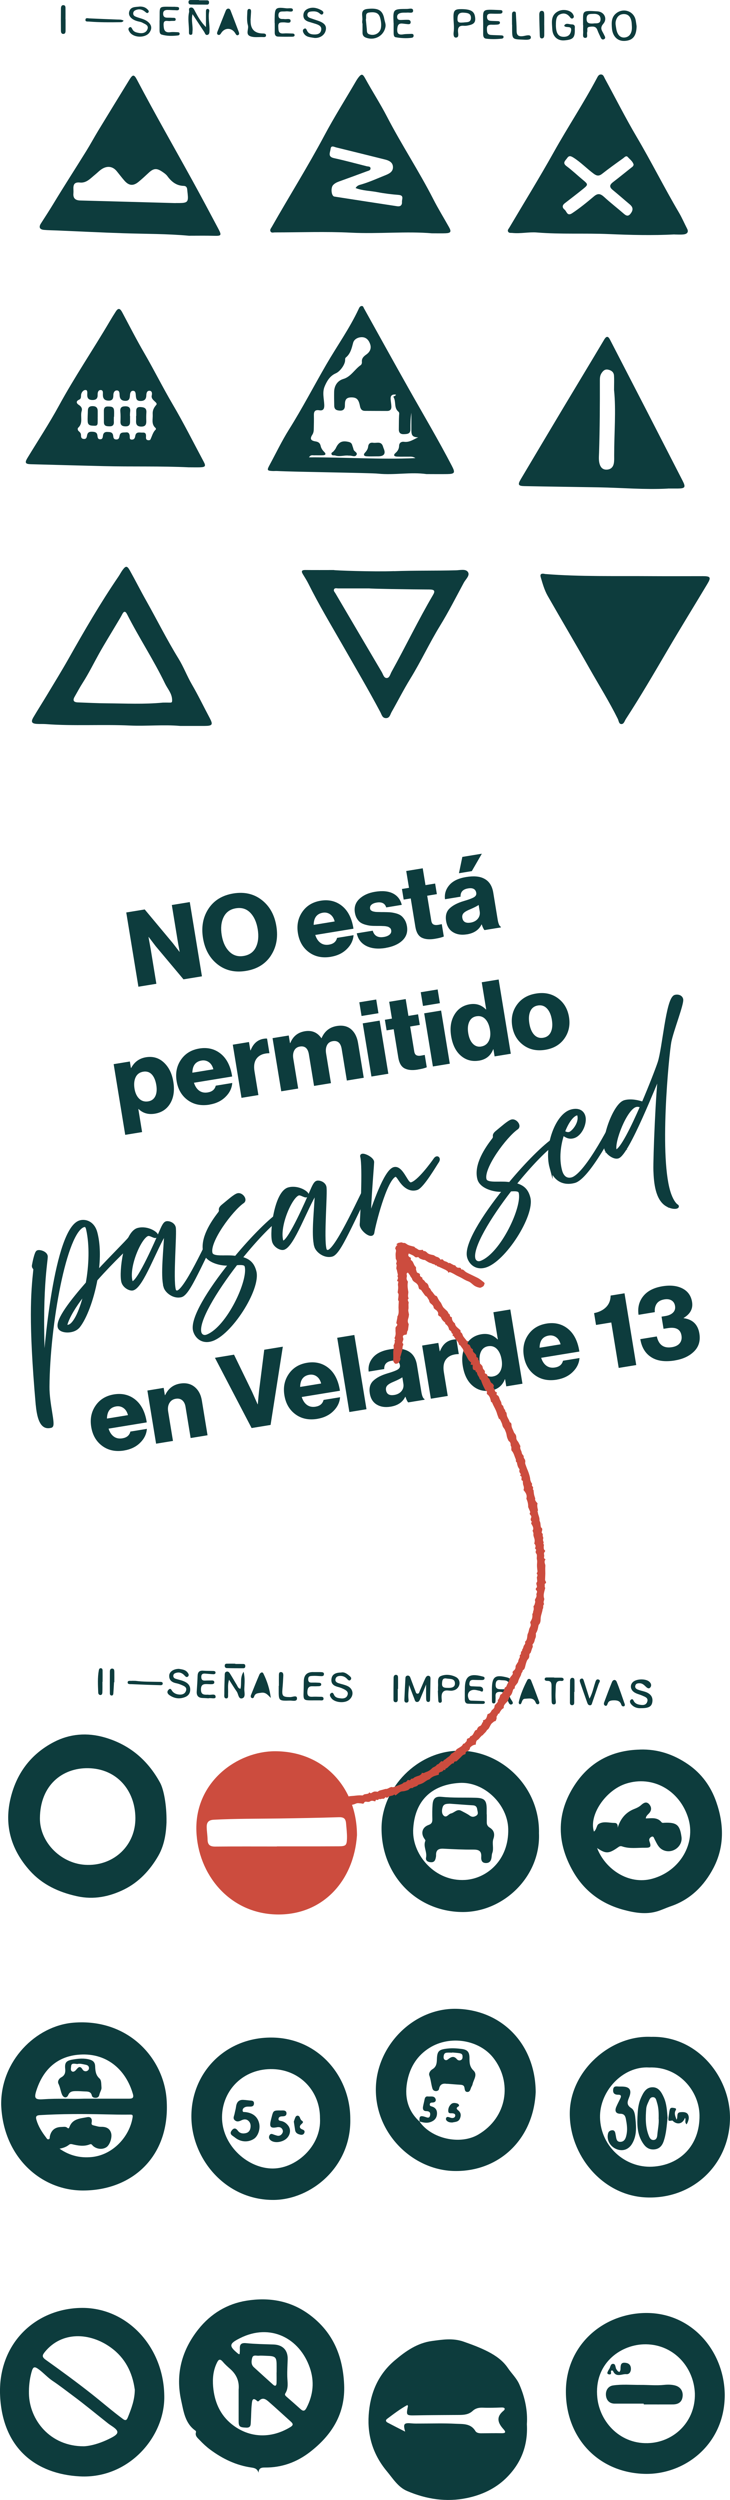<svg xmlns="http://www.w3.org/2000/svg" id="Capa_2" data-name="Capa 2" viewBox="0 0 234.82 803.64"><defs><style>      .cls-1 {        stroke: #0d3c3d;        stroke-miterlimit: 10;      }      .cls-1, .cls-2 {        fill: #0d3c3d;      }      .cls-2, .cls-3 {        stroke-width: 0px;      }      .cls-3 {        fill: #cc4c3e;      }    </style></defs><g id="Capa_1-2" data-name="Capa 1"><g><g><g><path class="cls-2" d="m44.52,317.19l-3.91-23.87,5.94-.97,9.04,10.83,2.13,2.77h.07c-.36-1.92-.58-3.15-.67-3.71l-1.85-11.32,5.78-.94,3.91,23.87-5.94.97-8.95-10.67-2.23-2.93h-.07c.38,2.05.61,3.35.71,3.91l1.82,11.12-5.78.94Z"></path><path class="cls-2" d="m87.14,307.2c-1.78,2.69-4.45,4.33-8.01,4.91-3.56.58-6.61-.12-9.14-2.1-2.53-1.99-4.09-4.79-4.69-8.42-.59-3.63,0-6.79,1.76-9.47s4.43-4.32,7.99-4.91c3.56-.58,6.61.12,9.15,2.1,2.54,1.98,4.11,4.79,4.7,8.42.59,3.63,0,6.79-1.78,9.48Zm-8.76.1c1.87-.31,3.18-1.25,3.94-2.82.76-1.58.95-3.5.58-5.77-.37-2.27-1.17-4.04-2.39-5.3-1.22-1.26-2.77-1.74-4.64-1.43-1.85.3-3.16,1.25-3.94,2.84-.78,1.59-.98,3.52-.61,5.79.37,2.25,1.17,4,2.42,5.26,1.25,1.26,2.79,1.74,4.64,1.43Z"></path><path class="cls-2" d="m106.43,307.58c-2.76.45-5.11-.04-7.05-1.47-1.94-1.43-3.12-3.47-3.55-6.12-.42-2.58.04-4.86,1.4-6.84,1.36-1.98,3.32-3.18,5.91-3.61,2.34-.38,4.4.01,6.19,1.18,2.35,1.53,3.81,4.14,4.37,7.82l-12.29,2.01c.37,1.15.93,2,1.69,2.55.75.55,1.67.74,2.76.56,1.4-.23,2.26-.95,2.56-2.17l5.31-.87c-.13,1.71-.87,3.22-2.21,4.51-1.32,1.29-3.01,2.1-5.08,2.44Zm-5.52-10.27l6.74-1.1c-.26-1.01-.73-1.77-1.42-2.27-.69-.5-1.48-.68-2.37-.54-1.94.32-2.92,1.62-2.96,3.91Z"></path><path class="cls-2" d="m124.07,304.73c-2.49.41-4.57.19-6.23-.64-1.66-.84-2.68-2.19-3.08-4.07l5.14-.84c.48,1.66,1.66,2.33,3.55,2.02.82-.13,1.45-.39,1.88-.77.43-.38.6-.84.51-1.37-.03-.18-.08-.33-.14-.46-.07-.13-.17-.24-.29-.33-.13-.09-.25-.18-.37-.25-.11-.07-.28-.13-.49-.18-.21-.04-.4-.08-.55-.1-.15-.02-.37-.04-.66-.05-.29,0-.51-.02-.67-.03-.16,0-.41-.01-.76-.01-.34,0-.59,0-.75,0-.73,0-1.35-.01-1.86-.06-.51-.04-1.08-.15-1.71-.32-.63-.17-1.16-.4-1.59-.68s-.81-.7-1.15-1.25c-.34-.55-.58-1.21-.7-1.99-.28-1.74.2-3.2,1.44-4.38,1.25-1.19,2.93-1.95,5.04-2.3,2.38-.39,4.31-.21,5.78.54,1.47.75,2.41,1.98,2.83,3.67l-5.01.82c-.4-1.31-1.42-1.83-3.07-1.56-.71.12-1.26.34-1.65.68-.39.34-.54.76-.46,1.28.02.13.06.25.13.36.06.1.15.19.27.26.12.07.23.13.34.19.11.05.26.09.45.13.19.04.36.07.51.09.15.02.36.03.62.04.26,0,.48,0,.65.01s.41.01.71.02c.3,0,.54,0,.72,0,.78.01,1.42.03,1.93.06.51.03,1.11.13,1.81.3.7.17,1.27.41,1.71.71.44.3.85.75,1.23,1.34s.64,1.31.78,2.15c.3,1.83-.19,3.34-1.46,4.56-1.28,1.21-3.07,2.01-5.38,2.39Z"></path><path class="cls-2" d="m139.84,301.8c-1.74.28-3.13.15-4.2-.39-1.06-.55-1.73-1.69-2.02-3.42l-1.5-9.18-2.27.37-.56-3.41,2.27-.37-.89-5.41,5.31-.87.89,5.41,3.1-.51.56,3.41-3.11.51,1.31,8.01c.1.62.33,1.03.7,1.22.36.19.86.24,1.48.14.18-.03.41-.07.7-.13s.45-.09.5-.1l.65,3.97c-.59.28-1.57.53-2.93.75Z"></path><path class="cls-2" d="m150.19,300.35c-1.76.29-3.25.06-4.46-.68-1.22-.74-1.96-1.93-2.23-3.58-.28-1.74.09-3.09,1.12-4.07,1.03-.98,2.54-1.77,4.55-2.37,1.64-.47,2.74-.89,3.31-1.24.57-.36.81-.81.72-1.37-.2-1.22-1.08-1.71-2.64-1.45-1.67.27-2.47,1.16-2.41,2.66l-5.01.82c-.21-1.7.26-3.22,1.4-4.55,1.14-1.33,2.94-2.19,5.39-2.59,2.45-.4,4.37-.24,5.77.5,1.62.81,2.61,2.32,2.97,4.52l1.41,8.61c.22,1.36.56,2.14,1,2.34l.04.23-5.28.86c-.27-.28-.57-.88-.88-1.81h-.07c-.84,1.75-2.4,2.8-4.69,3.18Zm-2.56-19.64l1.09-5.25,6.28-1.03-3.23,5.6-4.14.68Zm3.73,15.88c1.02-.17,1.81-.59,2.35-1.26.54-.67.74-1.46.59-2.38l-.33-2.04c-.49.35-1.38.81-2.66,1.36-1.05.42-1.77.84-2.16,1.24-.39.41-.54.92-.43,1.55.21,1.27,1.09,1.78,2.65,1.52Z"></path><path class="cls-2" d="m40.28,364.82l-3.72-22.74,5.21-.85.34,2.07.1-.02c1.03-1.93,2.62-3.07,4.75-3.42,2.22-.36,4.14.2,5.74,1.68,1.6,1.49,2.62,3.54,3.05,6.17.45,2.76.13,5.08-.96,6.94-1.09,1.87-2.76,2.99-5,3.36-2.09.34-3.83-.16-5.22-1.51h-.07s1.21,7.42,1.21,7.42l-5.44.89Zm7.42-10.78c1.04-.17,1.79-.72,2.25-1.65.45-.93.56-2.12.33-3.57-.25-1.51-.73-2.66-1.45-3.43-.72-.77-1.65-1.07-2.78-.88s-1.94.78-2.42,1.78c-.47,1-.59,2.23-.36,3.68.23,1.4.74,2.48,1.52,3.23s1.76,1.03,2.92.84Z"></path><path class="cls-2" d="m67.41,355.1c-2.76.45-5.11-.04-7.05-1.47-1.94-1.43-3.12-3.47-3.55-6.12-.42-2.58.04-4.86,1.4-6.85,1.36-1.98,3.32-3.18,5.91-3.61,2.34-.38,4.4.01,6.19,1.18,2.35,1.53,3.81,4.14,4.37,7.82l-12.29,2.01c.37,1.15.93,2,1.69,2.55.75.55,1.67.74,2.76.56,1.4-.23,2.26-.95,2.56-2.17l5.31-.87c-.13,1.71-.87,3.22-2.21,4.51-1.32,1.29-3.01,2.1-5.08,2.44Zm-5.52-10.27l6.74-1.1c-.26-1.01-.73-1.77-1.42-2.27-.69-.5-1.48-.68-2.37-.54-1.94.32-2.92,1.62-2.96,3.91Z"></path><path class="cls-2" d="m77.68,352.91l-2.8-17.09,5.21-.85.44,2.67.1-.02c.84-2.15,2.23-3.38,4.19-3.7.51-.08.88-.1,1.09-.04l.76,4.67-.13.02c-1.73.03-3.02.55-3.86,1.54-.84,1-1.12,2.41-.82,4.23l1.26,7.68-5.44.89Z"></path><path class="cls-2" d="m90.47,350.81l-2.8-17.09,5.21-.85.4,2.44.1-.02c.86-2.15,2.42-3.41,4.69-3.79,2.25-.37,4.01.37,5.3,2.22h.07c.96-2.23,2.59-3.52,4.88-3.9,1.89-.31,3.43.04,4.61,1.04,1.18,1.01,1.94,2.5,2.26,4.48l1.82,11.12-5.44.89-1.66-10.15c-.32-1.94-1.28-2.77-2.88-2.51-.85.14-1.46.56-1.83,1.28s-.48,1.59-.31,2.64l1.57,9.58-5.44.89-1.66-10.15c-.32-1.94-1.28-2.77-2.88-2.51-.85.14-1.46.56-1.83,1.28-.37.71-.48,1.59-.3,2.64l1.57,9.58-5.44.89Z"></path><path class="cls-2" d="m116.3,326.6l-.72-4.41,5.44-.89.72,4.41-5.44.89Zm3.18,19.46l-2.8-17.09,5.44-.89,2.8,17.09-5.44.89Z"></path><path class="cls-2" d="m134.34,343.84c-1.74.28-3.13.15-4.19-.39-1.06-.55-1.73-1.69-2.02-3.42l-1.5-9.18-2.27.37-.56-3.41,2.27-.37-.88-5.41,5.31-.87.88,5.41,3.1-.51.56,3.41-3.1.51,1.31,8.01c.1.62.33,1.03.7,1.22.36.19.86.24,1.48.13.18-.03.41-.07.7-.13s.45-.09.5-.1l.65,3.97c-.59.28-1.57.53-2.93.75Z"></path><path class="cls-2" d="m136.06,323.37l-.72-4.41,5.44-.89.72,4.41-5.44.89Zm3.19,19.46l-2.8-17.09,5.44-.89,2.8,17.09-5.44.89Z"></path><path class="cls-2" d="m154.09,340.95c-2.23.36-4.16-.15-5.81-1.55-1.65-1.4-2.7-3.5-3.16-6.3-.44-2.67-.1-4.96,1.02-6.87,1.12-1.91,2.78-3.04,4.98-3.4,2.05-.33,3.77.22,5.17,1.66l.1-.02-1.43-8.71,5.44-.89,3.91,23.87-5.21.85-.38-2.3h-.07c-.8,2.08-2.33,3.31-4.58,3.67Zm.7-4.54c1.11-.18,1.92-.77,2.42-1.75.5-.98.64-2.19.4-3.61-.24-1.49-.74-2.64-1.49-3.44-.75-.8-1.7-1.11-2.86-.92-1.07.17-1.84.76-2.3,1.75-.47.99-.58,2.22-.34,3.69.24,1.49.74,2.62,1.48,3.39.74.77,1.64,1.07,2.68.9Z"></path><path class="cls-2" d="m181.57,333.82c-1.4,1.99-3.46,3.21-6.17,3.65-2.72.44-5.06-.05-7.03-1.49-1.97-1.44-3.17-3.46-3.6-6.06-.43-2.6.07-4.9,1.48-6.89s3.47-3.21,6.19-3.65c2.71-.44,5.05.05,7.01,1.49,1.96,1.44,3.15,3.46,3.58,6.06.43,2.6-.06,4.9-1.46,6.89Zm-9.74-1.18c.78.83,1.74,1.15,2.9.96,1.16-.19,1.98-.8,2.46-1.84.48-1.04.59-2.35.33-3.93-.26-1.58-.78-2.79-1.57-3.63-.79-.84-1.76-1.17-2.92-.98-1.16.19-1.97.8-2.44,1.84s-.57,2.36-.31,3.96c.26,1.58.78,2.79,1.55,3.62Z"></path></g><g><path class="cls-2" d="m39.94,466.28c-2.76.45-5.11-.04-7.05-1.47-1.94-1.43-3.12-3.47-3.55-6.12-.42-2.58.04-4.86,1.4-6.84,1.36-1.98,3.32-3.18,5.91-3.61,2.34-.38,4.4.01,6.19,1.18,2.35,1.54,3.81,4.14,4.37,7.82l-12.29,2.01c.37,1.15.93,2,1.69,2.55.75.55,1.67.74,2.77.56,1.4-.23,2.25-.95,2.56-2.17l5.31-.87c-.13,1.71-.87,3.22-2.21,4.51-1.32,1.29-3.02,2.1-5.08,2.44Zm-5.52-10.27l6.74-1.1c-.26-1.01-.73-1.77-1.42-2.27-.69-.5-1.48-.68-2.37-.54-1.94.32-2.92,1.62-2.96,3.91Z"></path><path class="cls-2" d="m50.21,464.09l-2.8-17.09,5.24-.86.38,2.34.1-.02c1-2.11,2.61-3.34,4.81-3.7,1.85-.3,3.4.06,4.65,1.07,1.25,1.02,2.04,2.49,2.35,4.43l1.82,11.12-5.44.89-1.64-10.02c-.15-.94-.5-1.64-1.05-2.11-.55-.47-1.25-.64-2.12-.49-.89.15-1.56.6-2.01,1.36s-.58,1.67-.41,2.74l1.55,9.45-5.44.89Z"></path><path class="cls-2" d="m80.93,459.06l-11.79-22.58,6.14-1.01,5.79,11.91,1.79,4.03h.07c.14-1.7.27-3.16.41-4.4l1.66-13.13,5.98-.98-3.94,25.16-6.11,1Z"></path><path class="cls-2" d="m102.08,456.11c-2.76.45-5.11-.04-7.05-1.47-1.94-1.43-3.12-3.47-3.55-6.12-.42-2.58.04-4.86,1.4-6.84s3.32-3.18,5.91-3.61c2.34-.38,4.4.01,6.19,1.18,2.35,1.53,3.81,4.14,4.37,7.82l-12.29,2.01c.37,1.15.93,2,1.69,2.55.75.55,1.67.74,2.77.56,1.4-.23,2.25-.95,2.56-2.17l5.31-.87c-.13,1.71-.87,3.22-2.21,4.51-1.32,1.29-3.02,2.1-5.08,2.44Zm-5.52-10.27l6.74-1.1c-.26-1.01-.73-1.77-1.42-2.27-.69-.5-1.48-.68-2.37-.54-1.94.32-2.92,1.62-2.96,3.91Z"></path><path class="cls-2" d="m112.38,453.91l-3.91-23.87,5.51-.9,3.91,23.87-5.51.9Z"></path><path class="cls-2" d="m125.64,452.19c-1.76.29-3.25.06-4.46-.68-1.22-.74-1.96-1.93-2.23-3.58-.28-1.74.09-3.09,1.12-4.07,1.03-.98,2.54-1.77,4.55-2.37,1.64-.47,2.74-.89,3.31-1.24.57-.36.81-.81.72-1.37-.2-1.22-1.08-1.71-2.64-1.45-1.67.27-2.47,1.16-2.41,2.66l-5.01.82c-.21-1.7.26-3.22,1.4-4.55,1.14-1.33,2.94-2.2,5.39-2.6s4.37-.24,5.77.5c1.62.81,2.61,2.32,2.97,4.52l1.41,8.61c.22,1.36.56,2.14,1,2.34l.04.23-5.27.86c-.27-.28-.57-.88-.88-1.81h-.07c-.84,1.75-2.4,2.8-4.69,3.18Zm1.17-3.76c1.02-.17,1.81-.59,2.35-1.26.54-.67.74-1.46.59-2.38l-.33-2.04c-.49.35-1.38.81-2.66,1.36-1.05.42-1.77.84-2.16,1.25s-.53.92-.43,1.54c.21,1.27,1.09,1.78,2.65,1.52Z"></path><path class="cls-2" d="m138.59,449.63l-2.8-17.09,5.21-.85.44,2.67.1-.02c.84-2.15,2.23-3.38,4.19-3.7.51-.08.88-.1,1.09-.04l.76,4.67-.13.02c-1.73.03-3.02.55-3.86,1.54s-1.11,2.41-.82,4.23l1.26,7.68-5.44.89Z"></path><path class="cls-2" d="m157.84,447.02c-2.23.36-4.16-.15-5.81-1.55-1.65-1.4-2.7-3.5-3.16-6.3-.44-2.67-.1-4.96,1.02-6.87,1.12-1.91,2.78-3.04,4.98-3.4,2.05-.33,3.77.22,5.17,1.66l.1-.02-1.43-8.71,5.44-.89,3.91,23.87-5.21.85-.38-2.3h-.07c-.8,2.08-2.33,3.31-4.58,3.67Zm.7-4.54c1.11-.18,1.92-.77,2.42-1.75.5-.98.64-2.19.4-3.61-.24-1.49-.74-2.64-1.49-3.44-.75-.8-1.7-1.11-2.86-.92-1.07.17-1.84.76-2.3,1.75-.47.99-.58,2.22-.34,3.69.24,1.49.74,2.62,1.48,3.39.74.77,1.64,1.07,2.68.9Z"></path><path class="cls-2" d="m179.1,443.51c-2.76.45-5.11-.04-7.05-1.47-1.94-1.43-3.12-3.47-3.55-6.12-.42-2.58.04-4.86,1.4-6.84,1.36-1.98,3.32-3.18,5.91-3.61,2.34-.38,4.4.01,6.19,1.18,2.35,1.54,3.81,4.14,4.37,7.82l-12.29,2.01c.37,1.15.93,2,1.69,2.55.75.55,1.67.74,2.77.56,1.4-.23,2.25-.95,2.56-2.17l5.31-.87c-.13,1.71-.87,3.22-2.21,4.51-1.32,1.29-3.02,2.1-5.08,2.44Zm-5.52-10.27l6.74-1.1c-.26-1.01-.73-1.77-1.42-2.27-.69-.5-1.48-.68-2.37-.54-1.94.32-2.92,1.62-2.96,3.91Z"></path><path class="cls-2" d="m199.02,439.74l-2.39-14.62-4.91.8-.62-3.81c1.59-.31,2.87-.94,3.84-1.9.96-.96,1.46-2.2,1.48-3.74l4.47-.73,3.77,23.07-5.64.92Z"></path><path class="cls-2" d="m217.1,437.33c-3.16.52-5.69.18-7.57-1.02-1.94-1.21-3.12-3.16-3.56-5.83l5.31-.87c.61,2.74,2.24,3.89,4.88,3.45,1.13-.19,1.97-.61,2.5-1.28s.71-1.49.55-2.47c-.33-2-1.79-2.79-4.4-2.37l-1.37.22-.64-3.91,1.24-.2c1.09-.18,1.91-.55,2.47-1.12.56-.57.77-1.28.63-2.12-.13-.8-.5-1.39-1.11-1.77-.61-.38-1.38-.49-2.32-.34-1.16.19-1.98.66-2.48,1.4-.5.75-.69,1.65-.59,2.7l-5.24.86c-.33-2.32.17-4.32,1.51-5.99s3.4-2.73,6.18-3.19c2.56-.42,4.71-.18,6.44.71,1.73.89,2.77,2.34,3.09,4.34.35,2.14-.56,3.85-2.72,5.14v.07c2.91.39,4.6,2.04,5.07,4.93.38,2.34-.19,4.26-1.71,5.76-1.52,1.51-3.58,2.47-6.16,2.89Z"></path></g><g><path class="cls-1" d="m11.98,451.5c-2.34-26.71-1.54-36.09-.77-43.27.03-.25-.02-.42-.17-.62l-.07-.08c-.14-.15-.25-.41-.22-.65.24-1.39.84-4.12,1.32-4.44.53-.33,2.57.21,2.78,1.34s-2.16,11.02-.63,38.43c.21-7.7,3.69-47.32,11.62-49.45,1.68-.45,4.12.32,4.97,3.46,1,3.72,1.02,8.37.39,12.9,5.01-5.38,9.77-10.08,10.43-10.97.35-.47,2.39-.12,1.48.74-.95.87-6.8,6.29-12.26,12.46-1.18,6.39-3.43,12.31-5.59,15.03-.69.8-1.5,1.12-2.12,1.28-1.68.45-3.78.07-4.08-1.04-.64-2.39,3.9-8.26,9.02-14.1,1.03-5.69,1.28-12.17.12-17.36-.22-.99-.6-1.36-1.22-1.19-6.02,1.62-11.43,31.98-11.56,51.77-.06,5.62,2.07,12.45,1.01,12.74-1.68.45-3.79.21-4.44-6.97Zm10.21-25.2c1.94-.57,4.02-5.16,5.37-11.08-2.74,3.4-5,6.8-6.09,9.66-.36.95-.6,1.82.71,1.42Z"></path><path class="cls-1" d="m53.09,413.58c-1.01-3.76.06-11.79.24-17.63-3.43,5.43-7.62,17.57-10.62,18.38-.88.24-2.76-.73-3.18-2.28-.82-3.05.75-15.72,4.87-16.83,3.05-.82,6.15,1.34,5.94,1.96-.33.9-1.82-.6-2.8-.34-2.43.65-6.68,10.29-5.39,15.07.13.49.5.44.63.4,2.08-.56,7.74-13.57,8.73-15.88.99-2.31,1.42-3.18,2.04-3.35.62-.17,2.16.27,2.48,1.47.43,1.59-.89,16.62.03,20.07.21.8.87.76,1.09.7,3.05-.82,11.22-19.54,12.93-22.32.46-.74.97.07.75.51-.12.27-3.58,7.7-6.74,14.11-2.22,4.44-4.23,8.45-5.82,8.88-2.3.62-4.76-1.28-5.2-2.92Z"></path><path class="cls-1" d="m62.6,427.77c-1.04-3.85,4.72-12.99,11.5-21.46-.47.03-.99.03-1.51.03-2.45-.1-6.03-1.23-6.68-3.66-1.23-4.56,2.59-9.95,4.45-12.4.47-.55.61-.92.53-1.38-.05-.37.18-.76.76-1.25,1.75-1.42,3.81-3.3,4.83-3.58,1.2-.32,2.65,1.57,1.65,2.26-3.72,2.57-11.28,12.77-10.27,16.53.42,1.55,3.43,1.12,6.12,1.2.67.01,1.3.08,1.89.16,5.34-6.42,11.03-12.13,14.49-14.43.29-.17.91.56.67.72-3.38,2.24-8.65,7.74-13.63,13.92,2.78.63,3.95,1.98,4.57,4.28,1.5,5.58-8,20.38-14.15,22.03-3.05.82-4.76-1.28-5.21-2.96Zm4.11,1.69c6.65-2.64,13.73-17.79,12.48-22.44-.25-.93-1.48-.93-3.21-.8-6.79,8.81-12.68,18.5-11.69,22.18.23.84,1.1,1.6,2.42,1.06Z"></path><path class="cls-1" d="m101.56,400.54c-1.01-3.76.06-11.79.24-17.63-3.43,5.43-7.61,17.57-10.62,18.38-.88.24-2.76-.73-3.18-2.28-.82-3.05.75-15.72,4.87-16.83,3.05-.82,6.15,1.34,5.94,1.96-.33.9-1.82-.6-2.8-.34-2.43.65-6.68,10.29-5.39,15.07.13.49.5.44.63.4,2.08-.56,7.74-13.57,8.73-15.88.99-2.31,1.42-3.18,2.04-3.35.62-.17,2.16.27,2.48,1.47.43,1.59-.89,16.62.04,20.07.21.8.87.76,1.09.7,3.05-.82,11.21-19.54,12.93-22.32.46-.74.97.07.75.51-.12.27-3.58,7.7-6.74,14.11-2.22,4.44-4.23,8.45-5.82,8.88-2.3.62-4.76-1.28-5.2-2.92Z"></path><path class="cls-1" d="m116.22,393.6c.09-1.59,1.01-18.64.14-21.87-.3-1.11,3.51.53,3.49,1.86-.02,1.33-1.61,19.61-.71,17.14.9-2.47,4.77-14.38,7.67-15.07,1.87-.46,3.22,2.79,4.32,4.25.35.43.71.71.99.68,2.31-.24,7.08-6.84,7.8-7.89.72-1.05,1.45-.25.8.69-.65.93-4.8,8.08-6.68,8.68-2.1.66-3.8-.73-4.9-2.15-.89-1.19-1.39-2.33-2.04-2.11-3.22,1.25-6.92,16.44-7.17,18.35-.24,1.92-3.82-.96-3.73-2.56Z"></path><path class="cls-1" d="m150.74,404.06c-1.04-3.85,4.72-12.99,11.5-21.46-.47.03-.99.03-1.51.03-2.45-.1-6.03-1.23-6.68-3.66-1.23-4.56,2.59-9.95,4.45-12.4.47-.55.61-.92.53-1.38-.05-.37.17-.76.76-1.25,1.75-1.42,3.81-3.3,4.83-3.58,1.2-.32,2.65,1.57,1.65,2.26-3.72,2.57-11.28,12.77-10.27,16.53.42,1.55,3.43,1.12,6.11,1.2.67.01,1.3.08,1.89.16,5.34-6.42,11.02-12.13,14.49-14.43.29-.17.91.56.67.72-3.38,2.24-8.65,7.74-13.63,13.92,2.78.63,3.95,1.98,4.57,4.28,1.5,5.58-8,20.38-14.15,22.03-3.05.82-4.76-1.28-5.21-2.96Zm4.11,1.69c6.65-2.64,13.73-17.79,12.48-22.44-.25-.93-1.48-.93-3.21-.8-6.79,8.8-12.68,18.5-11.69,22.18.23.84,1.1,1.6,2.42,1.06Z"></path><path class="cls-1" d="m177.26,375.23c-1.77-6.6,1.75-16.8,6.57-18.1,2.12-.57,3.56.18,3.99,1.78.56,2.08-.98,5.87-3.42,6.52-1.46.39-2.41-.3-3.35-1-1.23,3.56-1.77,8.07-.73,11.92.55,2.04,1.83,3.11,3.69,2.61,4.8-1.38,13.7-19.3,14.45-20.93.5-1.13,1.5.12.95,1.07-1.91,3.5-10.14,19.48-14.65,20.7-3.36.9-6.39-.46-7.5-4.58Zm3.97-11.37c.61.5,1.41.66,1.94.52,1.15-.31,3.71-3.32,3.02-5.89-.08-.31-.29-.54-.69-.43-1.5.4-3.12,2.69-4.28,5.8Z"></path><path class="cls-1" d="m214.67,387.43c-3.4-1.88-3.85-7.27-3.99-11.13-.13-3.86.79-26.37,1.6-31.28-1.28,2.67-10.37,26.05-13.55,26.9-1.33.36-3.49-1.34-3.81-2.53-1.01-3.76,2.91-14.41,6.05-15.25,2.04-.55,4.47.03,5.89.55,2.39-5.58,4.49-11.03,5.17-13.07,1.55-4.64,2.66-20.65,5.18-21.33.8-.21,1.81.03,2.05.92.36,1.33-3.12,10.1-3.81,13.7-.69,3.6-4.16,38,.04,49.21.85,2.29,1.83,3.26,2.22,3.48.73.42-.97.97-3.04-.18Zm-16.41-17.42c1.68-.45,5.13-7.41,8.18-14.4-.67-.2-1.16-.45-1.96-.23-3.23.87-7.38,11.57-6.64,14.32.07.26.24.36.42.31Z"></path></g></g><g><path class="cls-2" d="m169.48,779.27c.4,7.1-2.03,12.81-6.74,17.4-3.44,3.35-7.83,5.38-12.54,6.35-6.64,1.38-13.12.37-19.28-2.28-2.89-1.24-4.54-4-6.5-6.35-4.36-5.24-6.27-11.3-5.83-18.01.45-6.87,2.9-12.94,8.31-17.54,3.55-3.02,7.33-5.68,12.08-6.31,3.37-.45,6.71-1,10.18.22,2.71.95,5.38,1.94,7.91,3.25,2.46,1.28,4.71,2.86,6.31,5.23,1.2,1.77,2.79,3.24,3.67,5.25,1.85,4.21,2.72,8.58,2.43,12.8Zm-38.43-6.16c-2.38,1.3-4.43,2.89-6.51,4.44-.63.47-.4.93.14,1.22,1.81.96,3.64,1.88,5.64,2.9-.7-2.58-.38-2.89,2.19-2.65.86.08,1.73.05,2.6.05,3.82,0,7.65-.13,11.47.07,2.27.12,4.84-.18,6.34,2.34.35.59,1.16.73,1.88.72,2.2-.01,4.4-.06,6.6-.02,1.22.02,1.39-.37.6-1.24-1.81-1.99-2.57-3.91-.04-5.98.7-.57.43-1.09-.59-1.05-2.03.07-4.06.15-6.08.06-1.24-.05-2.34.2-3.21,1.01-1.26,1.19-2.77,1.32-4.35,1.33-4.63.04-9.26.04-13.89.13-3.21.06-3.22.09-2.62-2.95,0-.04-.04-.1-.16-.36Z"></path><path class="cls-2" d="m83.15,794.9c-.37-1.35-1.3-1.55-2.3-1.69-4.94-.71-9.28-2.82-13.24-5.76-1.23-.91-2.36-1.97-3.42-3.09-.63-.67-1.54-1.33-1.14-2.53.04-.13-.06-.38-.17-.46-3.38-2.35-3.83-6.24-4.6-9.7-1.86-8.42.14-16.12,5.53-22.9,4-5.04,9.28-8.2,15.51-9.2,7.28-1.16,14.22-.01,20.39,4.62,7.51,5.65,10.59,13.32,10.99,22.38.41,9.3-3.92,16.19-11.01,21.67-4.26,3.28-9.07,5.02-14.48,4.97-1.07-.01-1.98.12-2.06,1.68Zm-6.39-26.71q.39-3.96-2.73-6.68c-.83-.73-1.66-1.47-2.36-2.3-.98-1.15-1.42-.66-1.93.4-1.17,2.43-1.4,5-1.18,7.63.42,4.81,2.21,9.04,6.03,12.08,5.61,4.46,12.61,4.67,18.81.89.93-.57.96-1.01.21-1.7-2.41-2.16-4.78-4.37-7.23-6.5-.88-.76-1.9-1.47-3.03-.27-.18.19-.42.29-.61.11-1.61-1.53-1.65.13-1.75.97-.21,1.84-.17,3.7-.3,5.54-.07.93.13,2.09-1.45,2.03-2.16-.08-2.48-.32-2.48-2.15,0-3.35,0-6.71,0-10.06Zm.32-11.42c.03-.61.1-1.13.07-1.64-.09-1.46.38-2.06,2.02-1.9,2.93.29,5.9.33,8.85.43,2.93.11,4.6,1.83,4.52,4.73-.05,1.85-.18,3.71-.13,5.56.05,1.84.47,3.69-.62,5.41-.32.5.09.84.46,1.16,1.48,1.29,2.96,2.58,4.42,3.9.88.79,1.37.67,1.94-.42,2.16-4.18,2.58-8.47,1.03-12.92-3.3-9.49-12.71-14.35-22.43-9.46-3.62,1.82-3.65,2.53-.51,5.09.04.03.11.02.38.05Zm11.87,5.88s.02,0,.03,0c0-.64,0-1.27,0-1.91.02-3.08-.25-3.36-3.31-3.44-.81-.02-1.62-.11-2.42-.03-.74.07-1.81-.41-2.11.65-.3,1.04-.42,2.2.54,3.07,2.05,1.87,4.1,3.72,6.16,5.58.64.58,1.07.4,1.11-.45.05-1.15.01-2.31.01-3.46Z"></path><path class="cls-2" d="m.38,676.65c-.21-14.11,11.13-25.45,23.24-26.44,17.52-1.43,29.02,11.3,29.97,24.63,1.3,18.15-10.88,29.29-26.86,29.32-13.55.03-25.73-10.78-26.35-27.51Zm26.71-2.01c5.41,0,9.82,0,14.23,0,.9,0,1.85,0,1.45-1.42-2.31-8.15-8.8-13.64-17.87-12.68-6.83.72-11.12,5.01-13.2,11.49-.79,2.46-.42,2.98,2.15,2.8,4.75-.34,9.51-.05,13.26-.19Zm-7.93,16.08c3.15,2.2,6.6,3.06,10.35,2.68,6.89-.69,12.17-6.64,13.14-12.73.13-.85-.1-.93-.89-.91-2.72.04-5.43-.02-8.15-.08-6.95-.16-13.89-.16-20.84.25-1.15.07-1.35.52-1.04,1.56.62,2.1,1.76,3.89,3.07,5.6.21.27.38.67.77.61.57-.08.38-.61.47-.98q.66-2.95,3.73-2.99c.62,0,1.32-.21,1.85.25.45.39.58.12.71-.23.99-2.71,3.51-2.73,5.73-3.17,1.12-.22,1.63.54,1.44,1.59-.13.73-.02.94.75,1.1.72.15,1.41.43,2.18.41,1.49-.04,2.81.36,3.3,1.96.44,1.43-.4,3.86-1.47,4.58-1.26.85-3.09.69-4.33-.38-.29-.26-.48-.74-.98-.54-1.93.8-3.85.44-5.76-.02-.37-.09-.68-.07-.97.16-.88.7-1.9,1.06-3.06,1.28Z"></path><path class="cls-3" d="m114.83,589.96c-1,14.79-11.18,25.86-26,25.46-15.08-.41-25.19-12.9-25.66-26.85-.53-15.83,13.23-25.66,25.37-25.62,15.57.05,26.28,11.65,26.29,27.01Zm-25.79,3.6s0-.02,0-.02c2.43,0,4.86,0,7.3,0,4.23,0,8.46,0,12.68-.03,2.24-.02,2.52-.32,2.59-2.49.05-1.63-.16-3.23-.29-4.85-.13-1.57-.75-2.06-2.3-2.01-6.42.2-12.85.32-19.27.41-7,.09-14,.04-20.99.4-1.72.09-2.29.89-2.27,2.36.02,1.33.26,2.65.28,3.98.02,1.69.74,2.3,2.46,2.29,6.6-.07,13.21-.03,19.81-.03Z"></path><path class="cls-2" d="m205.83,562.41c5.76-.19,10.88,1.56,15.53,4.76,4.34,2.99,7.3,7.09,9.03,12.03,2.51,7.18,2.67,14.45-.88,21.26-2.97,5.69-7.39,10.16-13.72,12.32-1.47.5-2.89,1.19-4.38,1.64-3.64,1.09-7.29.46-10.8-.48-7.04-1.89-12.61-5.96-16.26-12.33-5.14-8.97-5.45-18.14,0-27.02,4.85-7.91,12.16-11.96,21.49-12.17Zm1.9,22.14c1.8-.02,3.69-.49,5.06,1.22.24.3.63.19.98.17,3.91-.16,4.93.71,5.45,4.57.39,2.88-2.53,5.23-5.3,4.44-1.98-.57-2.55-2.18-3.36-3.7-.21-.4-.35-1.18-1.08-.75-.49.29-.81.73-.55,1.46.6,1.68.36,2.05-1.41,2.02-2.48-.04-4.99.4-7.42-.44-.41-.14-.75-.08-1.13.19-3.13,2.22-4.04,2.26-6.9.34,2.62,6.83,10.17,11.95,17.76,9.86,8.99-2.47,14.05-11.4,11.56-19.47-2.78-9-11.48-13.82-20.01-11.09-6.62,2.11-12.01,10.17-10.33,15.41.85-.61.86-1.99,1.44-2.39,1.53-1.05,3.46-.39,5.22-.39.87,0,1.06.73.98,1.56.87-2.9,2.58-4.97,5.33-6.05.82-.32,1.55-.66,2.22-1.26.73-.66,1.68-1.29,2.58-.27.83.95.83,2.02-.08,2.97-.44.46-.94.85-1.01,1.59Z"></path><path class="cls-2" d="m52.84,769.95c.41,13.19-11.32,26.93-27.14,26.11-14.21-.74-24.9-9.11-25.67-25.97-.75-16.49,11.08-27.82,25.83-28.19,14.72-.37,26.69,12.22,26.98,28.05Zm-9.5-1.86c-.75-5.47-3.1-10.11-7.63-13.41-6.87-5-15.87-5.25-21.25,1.34-.86,1.06-1.07,1.62.26,2.57,5.02,3.58,10,7.22,14.84,11.04,3.35,2.65,6.57,5.45,10,7.99.85.63,1.2.33,1.53-.46,1.18-2.9,2.28-5.82,2.27-9.07Zm-16.31,18.29c2.58-.14,5.88-1.19,8.97-2.84,2.35-1.25,2.31-2.1.07-3.6-.43-.29-.87-.57-1.28-.89-3.81-3.01-7.55-6.12-11.45-9.01-2.15-1.6-4.27-3.25-6.51-4.75-1.43-.96-2.74-2.4-4.19-3.51-1.61-1.23-2.02-1.06-2.55.95-.58,2.19-.82,4.44-.78,6.71.14,8.33,6.69,17,17.71,16.94Z"></path><path class="cls-2" d="m53.57,585.66c-.11,2.65-.4,6.99-2.64,10.9-2.66,4.63-6.29,8.5-11.02,10.83-4.68,2.3-9.73,3.37-15.16,2.17-5.92-1.3-11.16-3.76-15.16-8.22-5.81-6.49-8.25-14.14-6.29-22.84,1.86-8.27,6.53-14.6,14.02-18.5,5.14-2.68,10.75-3.12,16.41-1.47,7.99,2.33,13.83,7.31,17.78,14.57,1.19,2.18,2.13,7.28,2.05,12.56Zm-25.44,13.83c8.6.17,15.5-6.31,15.42-15.11-.08-8.83-5.96-15.83-15.17-15.98-8.31-.14-15.49,5.46-15.54,16.14-.03,7.9,7.14,14.87,15.29,14.95Z"></path><path class="cls-2" d="m173.38,589.45c.48,13.95-11.57,25.3-24.68,25.19-14.67-.13-26.07-11.76-25.97-27.06.09-12.8,11.52-24.78,25.06-24.8,13.5-.02,25.96,11.56,25.58,26.67Zm-40.48-.84c-.13,7.75,7.07,16.33,16.75,15.71,7.06-.45,14.08-6.46,13.83-16.41-.19-7.84-7.7-15.27-15.72-14.77-9.12.57-14.6,5.96-14.87,15.47Z"></path><path class="cls-2" d="m172.32,672.51c-.69,15.24-11.85,25.69-26.23,25.38-13.34-.29-25.44-12.01-25.19-26.59.24-13.82,12.21-25.85,25.94-25.55,14.42.32,25.37,11.16,25.48,26.76Zm-37.35,9.5l-.02-.02c3.79,5.53,13.06,7.62,18.9,4.18,9.38-5.52,10.97-16.85,4.83-24.66-4.56-5.8-13.91-7.38-20.57-3.18-3.81,2.4-6.06,5.94-6.99,10.18-1.11,5.07-.22,9.8,3.85,13.5Z"></path><path class="cls-2" d="m112.68,681.1c.36,15.42-12.57,26.04-24.72,26.09-15.26.06-26.08-12.93-26.39-26.25-.34-14.24,10.6-26.02,25.76-25.95,14.97.06,25.33,12.38,25.35,26.11Zm-9.75-.2c.04-8.55-6.3-15.46-15.06-15.76-9.61-.33-16.39,6.83-16.45,15.39-.06,8.72,7.64,16.12,15.64,16.54,7.91.42,16.41-7.12,15.87-16.17Z"></path><path class="cls-2" d="m233.13,769.85c.02,15.97-12.94,25.73-25.76,25.4-14.77-.39-25.17-11.36-25.34-26.11-.18-15.01,11.72-25.4,25.53-25.61,14.96-.22,25.45,12.27,25.57,26.32Zm-9.61-.42c-.34-8.83-7.27-16.19-16.58-15.82-7.6.3-15.91,6.34-14.8,17.15.81,7.92,7.55,15.29,17.06,14.57,7.94-.61,14.52-7.11,14.32-15.9Z"></path><path class="cls-2" d="m209.46,654.76c15.08-.38,25.7,13.29,25.35,26.64-.38,14.53-12.03,25.68-27.08,24.98-14.01-.65-24.6-13.62-24.45-27.19.15-13.48,13.06-25.03,26.17-24.43Zm-.7,9.85c-8.5-.49-15.96,7.72-15.75,16.13.23,9.3,8.09,16.19,16.79,15.76,8.8-.44,15.34-6.71,15.21-16.53-.1-7.75-6.65-15.79-16.25-15.35Z"></path><path class="cls-2" d="m131.6,541.62c-.19,1.84-.35,3.26-.19,4.71.05.46-.01.99-.68.99-.53,0-.67-.45-.66-.86.09-2.37.22-4.74.35-7.11.02-.36.24-.66.65-.71.49-.06.77.24.92.64.54,1.4,1.04,2.82,1.59,4.22.14.36.22.91.66.95.59.06.65-.57.82-.97.6-1.32,1.13-2.67,1.75-3.97.21-.44.56-.99,1.19-.78.54.18.48.75.47,1.2-.03,2.08-.08,4.16-.12,6.24,0,.42-.01.91-.53.94-.63.04-.72-.54-.74-.98-.04-1.38-.02-2.77-.02-4.62-.72,1.78-1.27,3.17-1.86,4.55-.2.47-.4,1.05-1.02,1.06-.68.02-.75-.65-.93-1.1-.54-1.33-1.02-2.69-1.67-4.4Z"></path><path class="cls-2" d="m206.17,549.11c-1.1.08-2.25-.24-3.11-1.23-.4-.46-.66-1.1-.07-1.53.58-.42.75.28.98.63.38.57.9.83,1.56.97,1.1.23,2.24.32,2.66-.89.46-1.29-.76-1.61-1.64-2.01-.89-.4-1.89-.55-2.69-1.16-1.16-.89-1.24-2.36-.18-3.26,1.14-.97,3.93-1.04,5.09-.11.6.48.91,1.18.49,1.82-.5.76-1.1.27-1.58-.2-.55-.53-1.1-1.04-1.93-1.04-.6,0-1.21.06-1.39.76-.19.71.29,1.08.86,1.3.59.22,1.21.37,1.83.54,2.11.56,3.06,1.72,2.79,3.43-.23,1.47-1.19,2.01-3.69,1.98Z"></path><path class="cls-2" d="m109.76,537.63c1.07-.2,1.9.44,2.7,1.13.37.31.72.72.36,1.18-.42.55-.84.14-1.14-.2-.62-.7-1.38-1.03-2.3-1-.69.02-1.29.27-1.46.99-.18.79.38,1.15,1.03,1.36.93.3,1.92.48,2.8.89,1.97.9,2.2,3.15.51,4.49-1.46,1.17-4.68.84-5.7-.61-.33-.46-.73-1.08-.13-1.54.69-.52.87.28,1.1.67.5.83,1.31.87,2.11.97.95.11,1.82-.13,2.15-1.07.37-1.06-.49-1.56-1.29-1.95-.52-.25-1.06-.47-1.62-.61-1.35-.34-2.44-.9-2.27-2.54.15-1.45,1.17-2.14,3.15-2.14Z"></path><path class="cls-2" d="m57.5,536.46c.93.18,2.08.2,2.83,1.18.28.36.58.83.18,1.25-.46.48-.86.04-1.16-.29-.73-.8-1.59-1.15-2.65-.86-.45.12-.89.33-.95.89-.06.56.29.88.76,1.03.77.25,1.57.4,2.33.68,1.39.52,2.47,1.35,2.34,3.04-.13,1.64-1.41,2.22-2.73,2.48-1.39.27-2.74-.09-3.94-.93-.7-.49-.9-1.13-.29-1.75.71-.72.92.13,1.26.53.6.71,1.42.98,2.3,1.03.95.05,1.75-.29,2.06-1.25.33-1.06-.5-1.43-1.25-1.76-.58-.26-1.18-.49-1.8-.61-1.39-.28-2.42-.89-2.36-2.49.04-1.21,1.34-2.13,3.07-2.16Z"></path><path class="cls-2" d="m100.83,537.51c.75,0,1.51-.02,2.26,0,.51.02,1.2,0,1.11.74-.08.69-.75.57-1.26.55-.75-.03-1.5-.12-2.25-.07-.7.05-1.58-.08-1.55,1.12.03,1.19.82,1.03,1.58,1.03.58,0,1.16,0,1.74.04.4.02.9.04.87.6-.02.42-.44.52-.79.53-.69.03-1.39.04-2.09.02-1.27-.05-1.52.72-1.58,1.79-.06,1.11.36,1.63,1.5,1.58.81-.04,1.62-.03,2.43,0,.49.02,1.23-.13,1.27.56.05.77-.71.61-1.18.6-6.23-.07-5.2.76-5.19-5.03,0-.35.02-.7.02-1.04q.01-3.11,3.1-3.03Z"></path><path class="cls-2" d="m200.98,547.83c.03.3.03.61-.33.69-.42.09-.69-.19-.8-.52-.4-1.24-1.31-1.44-2.46-1.41-.88.03-1.6.11-1.93,1.08-.12.34-.29.88-.84.62-.43-.21-.42-.69-.27-1.08.81-2.17,1.61-4.34,2.49-6.47.37-.9,1.19-.94,1.54-.09.96,2.35,1.74,4.78,2.59,7.18Z"></path><path class="cls-2" d="m77.34,542.87c.45-1.67-.23-3.54,1.01-5.48.53,2.1.29,3.85.24,5.58-.03,1.04.5,2.62-.65,2.97-1.27.38-1.23-1.36-1.78-2.15-.82-1.17-1.57-2.4-2.48-3.82-.52,1.64-.23,3.1-.31,4.54-.03.55.18,1.43-.52,1.46-.9.04-.69-.93-.69-1.49-.01-1.91.06-3.81.12-5.72.02-.56-.08-1.26.67-1.41.62-.12.9.45,1.17.87.71,1.12,1.35,2.29,2.05,3.42.29.47.41,1.1,1.18,1.24Z"></path><path class="cls-2" d="m87.11,545.83c-.92-.92-1.62-1.93-3.14-1.67-.94.16-1.85.07-2.22,1.21-.1.32-.35.68-.77.47-.36-.18-.39-.58-.26-.92.88-2.2,1.76-4.4,2.7-6.58.24-.56.94-1.11,1.31-.36,1.21,2.45,2.04,5.06,2.38,7.85Z"></path><path class="cls-2" d="m158.23,543.58c0-.17,0-.35,0-.52.01-4.1,1.01-4.85,5.01-3.8,1.79.47,2.65,2.88,1.23,3.93-1.3.95-.69,1.63-.35,2.61.24.69,1.38,1.65.53,2.06-.93.45-1.12-1-1.56-1.68-.56-.87-.56-2.21-2.03-2.31-1.02-.06-1.73.17-1.66,1.39.02.4.02.81,0,1.22-.02.45.06,1.07-.56,1.1-.65.03-.59-.6-.6-1.04-.02-.98,0-1.97,0-2.96Zm3.59-.55c.81-.02,2.09-.03,1.94-1.5-.18-1.7-1.8-1.27-2.9-1.45-1.06-.18-1.4.53-1.43,1.47-.06,1.63,1.1,1.46,2.4,1.48Z"></path><path class="cls-2" d="m173.49,547.22c0,.26-.05.55-.4.62-.42.09-.65-.21-.78-.54-.68-1.72-2.15-1.26-3.43-1.22-.78.02-.92.78-1.16,1.36-.12.27-.32.55-.65.35-.14-.09-.25-.41-.21-.59.56-2.5,1.58-4.84,2.74-7.11.29-.57.99-.52,1.24.1.93,2.31,1.77,4.65,2.66,7.02Z"></path><path class="cls-2" d="m149.53,543.39c0-.12,0-.23,0-.35-.04-4.16,1.43-5.25,5.58-4.15.34.09.75.12.76.56,0,.55-.47.61-.88.62-.93,0-1.85-.02-2.78-.05-.78-.02-1.15.33-1.22,1.13-.09,1.05.64.91,1.26.94.69.04,1.39.06,2.09.08.75.03,1.13.62,1.05,1.15-.14.89-.78.23-1.21.17-.46-.06-.9-.22-1.36-.26-1.88-.17-2.81,1.23-2.02,2.96.25.55.69.5,1.16.51,1.1.02,2.2.07,3.3.1.3,0,.65.03.69.37.05.45-.32.57-.69.57-1.57-.01-3.13-.01-4.7-.07-.81-.03-1.04-.62-1.05-1.33,0-.99,0-1.97,0-2.96,0,0,.02,0,.03,0Z"></path><path class="cls-2" d="m67.01,545.94c-.67-.04-1.25-.09-1.83-.1-1.37-.04-1.99-.72-1.9-2.1.11-1.67.23-3.34.28-5.01.04-1.24.59-1.77,1.84-1.67,1.09.08,2.19.05,3.29.09.3.01.61.13.64.47.04.45-.33.59-.69.58-.86-.04-1.72-.13-2.59-.2-.71-.06-1.27.08-1.3.97-.03.85.27,1.32,1.2,1.27.75-.04,1.5-.03,2.25-.04.38,0,.71.11.74.54.03.43-.29.62-.65.65-.46.04-.92.01-1.38-.01-1.23-.06-2.26-.07-2.27,1.71,0,1.68.94,1.72,2.13,1.68.06,0,.12-.01.17,0,.85.24,2.4-.56,2.42.71.01.87-1.59.2-2.34.47Z"></path><path class="cls-2" d="m140.91,543.5c0-.46-.03-.93,0-1.39.1-1.17-.37-2.79.84-3.31,1.51-.66,3.32-.5,4.87.28,1.43.71,1.6,2.56.45,3.67-.43.42-.94.62-1.54.72-1,.17-2.22-.44-2.99.4-.68.74-.49,1.85-.42,2.83.02.29-.11.6-.44.66-.45.09-.66-.25-.68-.59-.09-1.09-.11-2.18-.16-3.28.02,0,.04,0,.06,0Zm2.87-3.9c-1.47-.34-1.54.65-1.59,1.62-.08,1.45,1.07,1.33,1.93,1.36.99.03,2.22-.1,2.22-1.39,0-1.66-1.49-1.44-2.56-1.6Z"></path><path class="cls-2" d="m189.62,546.06c.96-1.78,1.25-3.42,1.77-4.98.19-.57.35-1.47,1.17-1.17.81.3.15.98-.01,1.47-.66,1.97-1.33,3.93-2.02,5.89-.14.41-.19.98-.84.91-.46-.05-.66-.44-.79-.83-.77-2.17-1.54-4.35-2.29-6.53-.16-.46-.23-.98.32-1.19.64-.24.76.35.9.77.58,1.79,1.14,3.58,1.8,5.66Z"></path><path class="cls-2" d="m89.71,541.92c0-1.1-.02-2.2,0-3.29.01-.5-.03-1.18.72-1.13.67.05.72.69.7,1.21-.06,1.38-.14,2.77-.27,4.14-.21,2.41.08,2.67,2.5,2.7.75,0,2.15-.74,2.18.39.03,1.18-1.47.7-2.29.73-3.62.11-3.62.07-3.6-3.53,0-.4,0-.81,0-1.21.02,0,.03,0,.05,0Z"></path><path class="cls-2" d="m178.26,539.3c.75,0,1.5-.01,2.25,0,.36,0,.75.11.79.52.04.46-.38.58-.72.54-1.59-.19-1.78.78-1.81,2.02-.04,1.44-.18,2.87,0,4.31.06.52.12,1.18-.6,1.21-.71.03-.71-.66-.73-1.16-.04-1.56-.05-3.12-.03-4.68.01-.96-.1-1.75-1.35-1.72-.39,0-.91-.11-.85-.63.05-.53.59-.46.98-.47.69-.02,1.38,0,2.08,0,0,.02,0,.04,0,.06Z"></path><path class="cls-2" d="m127.95,542.91c0,1.15.01,2.3,0,3.46,0,.42-.15.83-.68.83-.51,0-.7-.37-.7-.81,0-2.36,0-4.72.04-7.08,0-.47.24-.97.82-.92.6.06.61.61.61,1.07.02,1.15,0,2.3,0,3.46h-.1Z"></path><path class="cls-2" d="m184.71,543.87c0,1.15.01,2.3,0,3.46,0,.42-.15.83-.68.83-.51,0-.7-.37-.7-.81,0-2.36,0-4.72.04-7.08,0-.47.24-.97.82-.92.6.06.61.61.61,1.07.02,1.15,0,2.3,0,3.46h-.1Z"></path><path class="cls-2" d="m75.69,534.89c.87,0,1.73-.01,2.6.01.32,0,.62.15.62.68,0,.51-.28.7-.61.7-1.77,0-3.55,0-5.32-.05-.36,0-.73-.24-.69-.82.04-.6.46-.61.8-.61.87-.01,1.73,0,2.6,0v.1Z"></path><path class="cls-2" d="m32.95,540.64c0,1.15.03,2.3-.02,3.45-.02.38-.17.85-.71.79-.39-.04-.61-.4-.62-.73-.1-2.41-.25-4.83.19-7.23.07-.36.23-.69.66-.66.43.03.55.39.55.75.02,1.21,0,2.42,0,3.63-.02,0-.04,0-.06,0Z"></path><path class="cls-2" d="m36.68,540.78c-.07,1.21-.13,2.41-.22,3.62-.03.35-.18.7-.63.64-.33-.04-.49-.33-.49-.63-.02-2.34-.02-4.68,0-7.02,0-.45.09-1,.71-1.01.74,0,.72.63.73,1.13.02,1.09,0,2.18,0,3.26-.03,0-.07,0-.1,0Z"></path><path class="cls-2" d="m43.6,540.32c2.37.33,4.97.27,7.57.33.44.01,1.14-.08,1.17.47.04.74-.74.6-1.2.59-2.94-.07-5.88-.19-8.83-.32-.49-.02-1.27.1-1.25-.57.02-.67.8-.46,1.28-.5.34-.03.69,0,1.26,0Z"></path><path class="cls-2" d="m32.64,671.09c.11.56-.5,1.43-.71,2.39-.12.56-.54.88-1.14.89-.56,0-1.12-.16-1.25-.74-.26-1.22-1.15-1.29-2.11-1.31-1.04-.03-2.08-.14-3.12-.11-.97.02-1.85.08-2.37,1.28-.47,1.09-1.54.93-2.02-.24-.45-1.1-.57-2.3-1.12-3.41-.36-.73.11-1.64.9-2.06,1.15-.62,1.4-1.54,1.27-2.76-.2-1.95.32-2.59,2.31-2.94,1.88-.33,3.77-.54,5.66.02,1.09.32,1.63.97,1.67,2.12.05,1.43.16,2.83,1.39,3.92.65.59.54,1.61.65,2.95Zm-7.8-7.59c-.25-.03-.54-.08-.82-.1-.57-.05-1.08.03-1.13.74-.04.57-.27,1.29.18,1.66.55.46,1.16-.12,1.47-.5.75-.91,1.28-1.27,2.05,0,.26.42.92.75,1.54.36.31-.19.5-.49.49-.87-.02-.74-.59-.98-1.16-1.08-.85-.15-1.69-.45-2.61-.21Z"></path><path class="cls-2" d="m156.58,583.24c0,.81.01,1.62,0,2.43-.02.81.2,1.38.97,1.85,1.34.83,1.7,2.03,1.16,3.6-.5,1.46.21,3.06-.36,4.56-.18.47-.17,1.02-.25,1.54-.18,1.15-.8,1.76-2.01,1.66-1.22-.11-1.34-1.13-1.29-1.92.14-2.02-.84-2.41-2.62-2.39-3.18.03-6.36-.12-9.53-.29-1.6-.09-2.44.44-2.38,2.12.01.34-.07.69-.15,1.03-.2.84-.65,1.28-1.6,1.2-.99-.08-1.67-.54-1.47-1.5.39-1.84-1.01-3.57-.22-5.41.06-.13-.15-.41-.28-.59-1.27-1.75-.77-3.74,1.29-4.47,1.07-.38,1.26-.96,1.23-1.94-.04-1.56-.05-3.13.08-4.68.15-1.91.97-2.63,2.83-2.44,3.7.38,7.42.2,11.12.31,2.67.08,3.42.79,3.45,3.42,0,.64,0,1.28,0,1.91,0,0,.01,0,.02,0Zm-11.86-3.43c-.8.08-1.94-.1-2.33,1.11-.28.89-.37,1.99.26,2.66.94.99,1.57-.45,2.4-.62,1.13-.23,1.97-1.6,3.35-.85.91.5,1.87.92,2.7,1.54.76.56,1.44.42,2.09.02.84-.51.41-1.33.31-2.05-.11-.78-.49-1.23-1.35-1.28-2.42-.14-4.84-.34-7.42-.52Z"></path><path class="cls-2" d="m143.86,669.89c-1.13-.2-2.32-.13-2.63,1.61-.09.48-.55.73-1.07.7-.51-.03-.9-.32-1.05-.79-.44-1.39-.51-2.87-1.02-4.27-.24-.65.3-1.54.95-1.93,1.23-.72,1.45-1.77,1.49-3.06.07-2.86.61-3.32,3.48-3.63,1.51-.16,3.01-.06,4.49.13,1.88.24,2.51,1,2.52,2.88,0,1.5,0,2.82,1.3,4.07,1.4,1.34-.03,2.98-.33,4.48-.07.33-.29.63-.43.94-.26.62-.36,1.49-1.23,1.46-.83-.02-.82-.82-.94-1.44-.14-.7-.67-.84-1.3-.88-1.33-.07-2.65-.19-4.21-.31Zm1.62-10.11v.07c-.63,0-1.27-.06-1.89.02-.6.07-.82.58-.88,1.13-.04.4-.04.83.33,1.11.48.36.89.03,1.24-.24.92-.73,1.77-1.01,2.68.07.33.39.88.57,1.41.22.46-.3.43-.78.41-1.24-.03-.68-.55-.83-1.07-.91-.74-.11-1.48-.15-2.23-.22Z"></path><path class="cls-2" d="m134.97,682.01c-.17-1.72.15-2.02,1.73-1.54.66.2,1.4.64,1.64-.44.21-.93-.24-1.39-1.23-1.39-.92,0-1.19-.61-1.04-1.42.14-.8.36-1.58.51-2.37.11-.59.4-1.01,1.02-.93.83.11,1.89-.27,2.4.58.41.68.11,1.37-.88,1.38-.45,0-.83.08-.88.61-.04.45.33.57.66.66,1.26.37,1.76,1.24,1.66,2.49-.11,1.29-.85,2.07-2.06,2.51-1.23.44-2.39.15-3.56-.17,0,0,.02.02.02.02Z"></path><path class="cls-2" d="m145.49,682.29c-.69.02-1.25-.09-1.71-.49-.27-.24-.43-.57-.28-.93.16-.41.51-.4.87-.3.33.1.65.25.99.28.5.04.97-.14,1.07-.67.11-.59-.36-.79-.86-.84-.54-.06-1.3.2-1.37-.64-.08-.89.26-1.74.93-2.33.57-.5,1.31-.38,1.98-.18.45.14.76.7.4.91-1.06.62-.51.94.06,1.46.71.65.77,1.46.42,2.38-.48,1.26-1.61,1.13-2.49,1.36Z"></path><path class="cls-2" d="m78.67,675.04c.69.07,1.38.17,2.07.21.62.04.98.28.96.95-.02.63-.35.94-.97.98-.69.05-1.4-.11-2.04.25-.43.24-.72.62-.63,1.14.08.48.48.33.82.37,2.48.27,3.99,1.51,4.49,3.64.42,1.81-.36,4.12-1.7,4.98-1.87,1.2-4.27,1.07-6.14-.47-.66-.55-1.98-1-.95-2.28.68-.85,1.31-.73,1.94.13.67.91,1.67,1.01,2.67.75.79-.21,1.24-.85,1.37-1.64.14-.83.04-1.62-.61-2.25-.69-.67-1.51-.58-2.26-.22-.72.34-1.39.61-2.1.05-.8-.63-.29-1.37-.15-2.07.15-.79.39-1.57.49-2.37.22-1.63,1.08-2.36,2.73-2.13Z"></path><path class="cls-2" d="m90.09,678.44c.4,0,.81-.04,1.21,0,.51.06.86.34.86.91,0,.55-.3.85-.83.93-.23.03-.46.05-.69.05-.52.01-.96.22-1.04.73-.11.65.47.68.92.77.96.21,1.69.8,2.24,1.54.97,1.34.55,3.24-.86,4.3-1.55,1.16-4.01,1.26-5,.2-.4-.43-.48-.91-.22-1.43.32-.65.8-.5,1.32-.28.32.13.66.22.99.32.69.23,1.26.04,1.69-.53.39-.51.43-1.07.05-1.61-.43-.6-1.05-.63-1.71-.5-1.92.37-2.37-.1-1.96-2,.1-.45.23-.9.34-1.35.5-1.99.6-2.08,2.71-2.07Z"></path><path class="cls-2" d="m94.53,681.96c.11-.32.27-.87.51-1.39.19-.41.66-.6,1.02-.38.54.31.43,1.11,1.03,1.51.77.51.14.83-.29,1.28-.61.64-.36,1.27.5,1.57.51.18.81.48.62,1.03-.2.59-.71.75-1.26.64-.82-.17-1.56-.48-1.73-1.45-.14-.85-.25-1.7-.42-2.8Z"></path><path class="cls-2" d="m207.06,772.67c-3.12,0-6.23.01-9.35,0-1.62,0-2.66-1.04-2.8-2.69-.13-1.6.75-2.94,2.29-3.16,2.93-.43,5.89-.15,8.84-.17,2.53-.02,5.06.26,7.6-.01,1.16-.12,2.32-.11,3.45.17,1.78.45,2.71,1.82,2.48,3.62-.2,1.64-1.25,2.49-3.16,2.5-3.12.02-6.23,0-9.35,0,0-.08,0-.17,0-.25Z"></path><path class="cls-2" d="m199.23,762.49c.43-.43.36-.92.38-1.36.04-.89.16-1.66,1.31-1.61,1.11.05,1.91.52,2.02,1.72.1,1.09-.46,2.06-1.46,1.96-1.42-.14-3.26,1.2-4.27-.97-.12-.26-.8-.45-.66.34.12.76-.38.8-.84.65-.56-.19-.31-.65-.13-1.01.1-.21.2-.42.34-.6.44-.58.4-1.71,1.24-1.73.96-.03.72,1.16,1.12,1.74.23.33.4.71.95.87Z"></path><path class="cls-2" d="m214.73,680.85c-.26,2.38-.39,5.04-1.29,7.59-.52,1.47-1.46,2.38-3,2.51-1.43.12-2.53-.48-3.4-1.68-2.21-3.04-2.14-6.51-1.92-9.98.1-1.66.36-3.36,1.06-4.91.72-1.61,1.58-3.32,3.56-3.41,2.12-.1,3.06,1.63,3.81,3.31.89,2,1,4.15,1.19,6.56Zm-2.86.03c.03-1.78-.03-3.46-.56-5.07-.22-.67-.3-1.63-1.27-1.65-.92-.03-1.16.87-1.47,1.52-.32.67-.63,1.4-.69,2.13-.24,2.94-.31,5.88.81,8.71.3.77.66,1.42,1.52,1.4.96-.03,1.17-.9,1.23-1.63.15-1.84.59-3.65.42-5.41Z"></path><path class="cls-2" d="m200.28,670.75q3.29.08,2.22,3.12c-.47,1.35-1.33,2.61.58,3.81,1.08.68,1.21,2.32,1.34,3.65.27,2.66.37,5.3-1.06,7.74-1.11,1.91-3.03,2.6-5.05,1.79-2.1-.84-3.26-3.02-2.71-5.06.17-.64.63-.94,1.26-1.01.66-.07.93.34,1.07.89.04.17.05.34.09.51.24.97.13,2.37,1.54,2.33,1.51-.04,1.83-1.51,2.03-2.65.28-1.6.02-3.24-.29-4.82-.17-.86-.56-1.56-1.73-1.56-1.44,0-1.91-.83-1.35-2.19.4-.96.91-1.87,1.35-2.82.31-.67.2-1.13-.67-1.11-1.12.03-1.8-.41-1.67-1.64.14-1.35,1.16-.99,1.99-.99.35,0,.69,0,1.04,0Z"></path><path class="cls-2" d="m220.87,682.9c-.81-.72-.1-1.51-.54-2.1-.67,1.87-2.32,2.34-3.78,1.1-.11-.09-.24-.26-.33-.24-1.27.22-1.29.21-1.16-1.16.04-.4.13-.8.18-1.2.22-1.76.41-1.92,1.84-1.62.41.08.45.39.31.63-.65,1.06-.13,2,.23,3.08.54-.8-.17-2.22,1.13-2.39.87-.11,2.07-.13,2.54.7.54.96.21,2.09-.42,3.2Z"></path></g><g id="Capa_1-2" data-name="Capa 1-2"><path class="cls-3" d="m129.82,572.96c.53.05.99-.18,1.34-.8.23.04.49.14.7.1.15-.03.25-.28.42-.47.27.01.58-.02.85-.3.21-.21.55-.3.84-.43.39-.17.82-.2,1.19-.47.26-.2.51-.34.54-.74.57.32.96-.1,1.39-.23.73-.23,1.36-.65,1.9-1.21.25-.27.67-.39,1-.6.16-.1.3-.23.43-.37.08-.07.13-.24.2-.24.46-.02.62-.4.91-.63.21-.17.37-.57.8-.35.06.03.25-.07.28-.14.14-.37.56-.44.8-.67.54-.54,1.33-.82,1.66-1.56.04-.1.21-.15.33-.22.53-.3,1.01-.62,1.36-1.14.2-.3.63-.47.97-.69.42-.27.86-.5,1.1-.96.07-.13.2-.32.32-.33.46-.04.53-.48.83-.67.12-.08.16-.3.17-.47.02-.3.19-.5.47-.57.27-.07.46-.16.54-.43.03-.1.12-.22.21-.25.71-.21.9-.83,1.19-1.35.2-.35.35-.66.81-.68.19-.57.43-1.04,1.05-1.26.21-.07.37-.32.5-.52.15-.23.13-.52.41-.71.12-.08.05-.4.06-.62,1.22-.16,1.14-1.18,1.48-1.98.6-.1.94-.51,1.2-1.03.08-.17.25-.31.4-.43.32-.27.59-.56.6-1,0-.48.44-.7.69-1.02.2-.25.46-.43.36-.8-.03-.09.02-.24.09-.31.41-.4.52-.92.68-1.43.03-.08.07-.19.13-.22.63-.3.79-.91,1.11-1.42.13-.22.09-.53.22-.75.13-.22.49-.33.56-.55.27-.85.87-1.55,1.06-2.45.08-.39.46-.74.73-1.09.19-.24.33-.46.21-.77-.09-.23.02-.4.21-.57.42-.37.77-.73.72-1.39-.03-.37.35-.77.55-1.16.09-.17.29-.33.3-.49.04-.49.26-.9.48-1.32.06-.11.08-.27.03-.37-.17-.37.26-.47.32-.72.06-.24,0-.54.13-.74.14-.24.43-.4.31-.74.39-.34.34-.85.56-1.23.21-.36.56-.63.38-1.11-.03-.07.05-.22.13-.29.35-.3.44-.7.52-1.11.09-.47.05-.99.26-1.39.33-.61.28-1.32.61-1.89.2-.35.34-.65.3-1.03-.01-.16-.1-.31-.13-.47-.02-.1-.06-.22-.02-.3.65-1.09.74-1.43.67-2.52,0-.02-.03-.05-.03-.06.34-.28.21-.69.35-1.01.16-.39.14-.74.09-1.13-.02-.14-.08-.35,0-.42.33-.32.36-.75.48-1.14.05-.17.04-.38-.02-.55-.07-.2-.05-.33.06-.53.23-.45.55-.89.37-1.46-.05-.14.05-.34.11-.5.12-.32.19-.6-.14-.89-.25-.21-.23-.54.02-.77.27-.25.19-.47.13-.77-.07-.34-.31-.68.05-1.09.19-.21.03-.7.02-1.07,0-.17-.09-.36-.03-.51.15-.38.33-.72-.03-1.09-.06-.06,0-.27.07-.36.23-.28.14-.57.1-.87-.09-.72-.15-1.43-.08-2.16.04-.4.06-.83-.06-1.26-.09-.32,0-.69,0-1.04,0-.28.02-.53-.2-.79-.3-.34-.23-.77,0-1.18-.14-.18-.27-.35-.43-.55.37-.57.2-1.07-.23-1.51.2-.6.2-1.16,0-1.75-.15-.44-.33-.89-.25-1.4.04-.28-.16-.6-.29-1,.51-.65.08-1.4-.3-2.04-.22-.37-.2-.51.12-.75-.39-.39-.55-.8-.29-1.31.17-.33.05-.65-.2-.91-.22-.23-.35-.46-.13-.76.05-.07.08-.18.05-.25-.16-.42-.35-.83-.52-1.24-.06-.14-.14-.28-.14-.42.03-.81-.14-1.59-.47-2.34-.04-.1-.13-.22-.1-.3.32-1.07-.21-1.88-.87-2.65-.01-.02-.02-.04-.06-.09.22-.52.14-1.04-.07-1.59-.15-.4-.11-.87-.15-1.34-.33-.12-.5-.27-.42-.72.05-.29.12-.84-.49-.97.11-.2.19-.33.27-.48-.33-.41-.63-.82-.42-1.38.03-.1-.04-.27-.12-.36-.44-.54-.57-1.18-.7-1.83-.01-.06.02-.18,0-.19-.55-.22-.24-.73-.4-1.07-.43-.9-.57-1.92-1.3-2.7-.12-.13-.11-.4-.11-.61,0-.3.08-.59-.14-.88-.1-.13-.09-.33-.09-.51,0-.42-.15-.77-.51-1.03-.23-.17-.27-.42-.39-.65-.25-.51-.34-1.01-.43-1.55-.09-.52-.33-1.02-.53-1.52-.07-.18-.2-.33-.32-.49-.21-.3-.4-.57-.47-.96-.12-.63-.46-1.22-.74-1.81-.07-.15-.31-.23-.39-.28-.22-.6-.45-1.12-.6-1.66-.34-1.23-1.08-2.28-1.54-3.46-.03-.07-.09-.16-.16-.18-.3-.08-.25-.3-.3-.52-.18-.77-.4-1.52-1.13-2.02-.11-.07-.19-.33-.15-.44.17-.39.02-.59-.33-.8-.2-.12-.3-.42-.42-.65-.21-.41-.42-.82-.6-1.24-.2-.47-.36-.96-.56-1.51-.27-.06-.42-.31-.52-.66-.1-.34-.39-.63-.54-.96-.13-.29-.19-.6-.3-.94-.05.02-.15.05-.28.1-.03-.18,0-.39-.09-.52-.09-.11-.32-.13-.49-.2-.31-.12-.37-.39-.4-.64-.04-.31,0-.64,0-.98-.22-.03-.44-.06-.71-.11.07-.22.12-.4.2-.63-.27-.26-.6-.51-.82-.83-.31-.45-.52-.96-.79-1.44-.18-.32-.38-.63-.59-.95-.06-.09-.21-.16-.22-.24-.03-.58-.27-1.04-.66-1.49-.21-.24-.27-.57-.64-.7-.12-.04-.24-.23-.26-.36-.06-.39-.3-.67-.53-.97-.33-.42-.71-.79-.93-1.28-.1-.21-.37-.35-.6-.55.07-.11.15-.24.24-.39-.33-.11-.51-.32-.56-.67-.02-.17-.26-.32-.41-.47-.12-.12-.33-.22-.35-.34-.11-.72-.47-1.28-1.09-1.71-.07-.05-.09-.18-.12-.27-.04-.09-.04-.22-.11-.27-.56-.41-1-.89-1.24-1.54-.07-.18-.29-.33-.47-.43-.31-.16-.53-.36-.47-.72.09-.51-.22-.85-.54-1.19-.15-.16-.38-.25-.54-.41-.14-.13-.34-.3-.35-.45-.03-.57-.45-.94-.83-1.23-.32-.25-.53-.53-.58-.84-.08-.48-.43-.8-.63-1.2-.07-.13-.18-.29-.31-.34-.43-.19-.59-.56-.85-.89-.28-.36-.52-.74-.78-1.11-.11-.16-.39-.23-.69-.4-.04-.13-.17-.39-.21-.66-.11-.64-.5-1.06-1.05-1.42-.43-.28-.86-.57-1-1.11-.05-.2-.2-.39-.33-.57-.25-.33-.26-.33-.35-.61-.22-.3-.44-.6-.67-.9-.35.13-.49.36-.39.67.1.31.06.59-.01.9-.08.37,0,.74.23,1.07.08.12.18.28.16.41-.14.75-.12,1.49,0,2.24.02.12.03.25.05.37.03.23.11.47.1.69-.03.63-.24,1.25.06,1.87.03.05.02.16-.02.19-.4.31-.13.63-.03.95.04.13.12.27.09.38-.17.7.06,1.41-.1,2.12-.1.42.08.89.14,1.34.01.08.08.17.07.24-.06.4-.08.81-.21,1.2-.21.64-.3,1.25.09,1.86.06.09,0,.25,0,.37-.06.51-.13,1.03-.2,1.54,0,.04,0,.1-.02.13-.38.39-.2.95-.48,1.39-.17.03-.35.05-.53.08-.51.1-.73.43-.56.9.11.3.14.58,0,.89-.11.24-.16.5-.24.78.27.25.43.47.21.89-.21.4-.11.93-.21,1.39-.12.55-.32,1.08-.45,1.62-.09.36-.32.7-.17,1.11.1.26-.29,1.11-.53,1.3-.12.1-.21.25-.35.3-.22.08-.49.15-.71.11-.3-.05-.75-.76-.74-1.08.01-.46.07-.92.05-1.37-.02-.42-.02-.85-.02-1.27,0-.69.27-1.37.09-2.07,0-.04.02-.09.03-.13.23-.49.5-.96.3-1.54-.03-.08.14-.21.23-.33-.09-.14-.18-.29-.27-.44.32-.62.44-1.25.36-1.92-.05-.38.01-.78-.02-1.16-.02-.26.04-.44.23-.65.46-.52.44-.65.02-1.07.12-.61.24-1.18.34-1.74.03-.15-.03-.33.04-.45.56-.92.35-1.92.34-2.89,0-.56.04-1.12.07-1.68,0-.11.06-.25,0-.32-.36-.43-.12-.88-.11-1.32.01-.44.2-.9-.16-1.32-.08-.09-.07-.29-.04-.44.1-.66.2-1.31.07-1.99-.07-.37.07-.78.12-1.21-.13-.07-.28-.15-.42-.23.11-.3.21-.56.29-.83.03-.11.02-.27-.03-.37-.11-.21-.19-.38-.02-.6.05-.07.02-.21,0-.31-.09-.42-.19-.84-.28-1.26,0-.04.01-.1,0-.13-.35-.46-.12-.95-.08-1.43,0-.11,0-.25-.06-.34-.13-.19-.14-.35-.04-.55.18-.38.13-.75-.1-1.1-.06-.09-.1-.2-.1-.3-.01-.62-.11-1.24,0-1.87.07-.38.19-.81-.13-1.2-.15-.18.22-.94.5-1.14.05-.04.13-.05.21-.08-.17-.11-.25-.16-.39-.25.25-.17.46-.44.71-.47.48-.07,1-.32,1.47.04.69-.17,1.05.36,1.56.6.53.25,1.14.36,1.72.52.13.04.33.04.37.11.23.43.74.48,1.07.78.45.4,1.03.22,1.62.17.06.11.12.24.22.41.5-.07.86.19,1.21.56.2.22.51.37.81.47.4.14.84.19,1.26.3.1.03.19.11.29.17.22.12.42.3.66.35.55.13.96.4,1.21.91.18-.04.34-.09.49-.09.12,0,.33.03.36.1.25.59.92.5,1.34.79.1.07.2.13.3.19.07.04.15.15.18.14.43-.21.68.18,1,.3.32.12.57.4.97.38.09,0,.2.15.27.25.24.36.57.58,1.02.54.45-.05.71.11.79.57.54-.1.83.26,1.16.56.16.14.34.28.53.38.71.39,1.47.72,2.19,1.08.48.25.98.46,1.45.71.7.37,1.32.9,1.95,1.39.13.1.18.3.23.39-.11.27-.18.47-.27.68-.1.25-1.01.74-1.3.68-.72-.15-1.37-.36-1.98-.84-.54-.42-1.01-.96-1.75-1.23-.64-.23-1.28-.58-1.87-.94-.69-.41-1.44-.69-2.13-1.08-.26-.15-.51-.31-.77-.44-.35-.18-.71-.37-1.08-.49-.13-.04-.33.11-.54.19-.07-.2-.14-.37-.17-.44-.32-.21-.54-.39-.79-.51-.66-.32-1.33-.61-1.99-.92-.3-.14-.71-.12-.84-.51,0-.02-.15,0-.23,0-.07,0-.19.03-.19.03-.12-.49-.67-.32-.97-.54-.28-.2-.68-.23-1.01-.39-.33-.15-.62-.36-.93-.54-.17-.1-.36-.29-.53-.29-.46.02-.81-.19-1.22-.33-.37-.13-.55-.34-.78-.59-.15.02-.29.02-.42.06-.3.09-.52.02-.75-.2-.53-.51-1.25-.68-1.88-1.02-.34.67-.17.99.67,1.4,0,.28-.18.61.17.83.53.34.62.94.9,1.42.09.15.15.34.28.45.3.24.36.49.29.86-.04.27.16.57.21.86.07.35.34.41.63.51.19.06.47.31.45.42-.14.61.33.76.76,1.01-.06.33.07.6.42.79.15.08.24.26.36.4.13.15.23.36.4.44.6.3.77.82.9,1.38.01.06,0,.17.03.19.57.29.58.98,1.05,1.35.19.15.28.4.45.58.25.26.36.66.83.74.14.03.29.22.36.37.28.6.58,1.18,1.04,1.69.2.23.3.54.44.81.16.29.27.61.48.85.37.41.8.76,1.2,1.15.14.14.24.32.33.49.1.19.12.41.39.49.07.02.13.17.15.27.1.55.1.55.66.75-.02.75.25,1.4.89,1.89.05.04.11.1.12.16.09.85.81,1.27,1.38,1.8.23.21.5.4.4.78-.02.07.03.19.09.22.42.23.5.62.65,1.01.15.39.48.72.74,1.07.17.22.36.44.6.73.04,0,.19,0,.4.02-.09.3-.16.57-.25.88.13.07.26.14.4.2.26.11.39.25.49.54.1.28.23.66.61.84.12.06.27.25.25.35-.13.62.41.9.73,1.25.21.23.4.36.34.7-.03.14.12.44.25.47.36.09.42.27.38.58-.01.11.12.23.18.34.07.13.22.26.2.38-.05.46.22.72.54,1,.3.25.51.55.54.96.02.2.11.44.26.59.3.3.54.59.41,1.04-.03.09.1.31.18.32.73.13.64.74.83,1.19.02.04-.01.12,0,.13.8.38.54,1.46,1.39,1.85.24.11.35.47.55.76-.06.12-.13.28-.21.45.03.04.06.1.09.16.14.31.32.62.42.95.09.3.23.5.63.49-.03.34-.26.76.08.93.68.33.66.97.91,1.49.08.18.2.34.28.52.07.15.15.31.17.47.05.32.03.61.4.83.26.16.26.57.38.86.15.37.59.64.49,1.1.5.3.4.77.49,1.23.11.56.48,1.07.73,1.61.08.17.13.36.23.61.49.14.56.59.55,1.08,0,.1.02.2.04.3.13.61.49,1.15.69,1.75.14.42.63.73.73,1.22.04.18.09.37.08.55-.02.46.12.84.44,1.2.23.26.36.6.53.9.07.13.13.26.19.4.06.11.18.25.15.34-.18.56.06,1.04.29,1.53.11.23.12.51.21.76.06.16.15.32.27.44.2.2.33.39.29.69-.02.15.07.34.17.48.27.39.43.73.32,1.26-.08.4.18.88.32,1.31.24.72.58,1.41.82,2.14.22.68.44,1.35.48,2.07.02.28.18.56.31.96.28.22.34.53.2.94.07.09.16.2.22.31.13.22.33.43.13.71-.04.06,0,.2.04.29.03.08.15.13.16.21.06.42.07.86.15,1.28.07.4.21.8.33,1.19.02.06.09.13.07.18-.2.71.37,1.11.75,1.61-.17.52-.1,1.05,0,1.58.06.3.23.63,0,.94-.03.04,0,.12,0,.18,0,.04.07.07.08.11.06.86.59,1.62.54,2.5,0,.13,0,.27.06.38.32.55.22,1.17.36,1.75.02.08,0,.22.05.25.75.47.26,1.07.22,1.7.24.22.45.51.33.93-.03.13.07.29.11.44.03.14.13.31.09.43-.16.42-.11.81.09,1.21.05.09-.01.24-.03.36-.01.08-.09.22-.06.24.38.29.1.64.13.97.03.38-.05.79.34,1.08.2.15.13.37-.02.52-.24.26-.27.57-.2.87.06.26.07.48,0,.75-.09.33.09.63.48.77-.38.48-.37.97-.18,1.49.08.22.13.47.11.7-.05.59-.04,1.17-.02,1.76.04.86-.05,1.73-.07,2.6,0,.16.07.33.16.47.26.46.24.57-.26.9v.77c0,.1-.04.24.02.29.22.23.07.42.02.66-.22.96-.6,1.92-.23,2.93.07.18.02.43-.05.62-.11.34-.21.67-.04,1.02.04.08.09.22.05.25-.51.42-.05,1.1-.45,1.54-.1,1.08-.65,2.07-.65,3.19,0,.62-.06,1.31-.57,1.83-.07.07-.1.19-.12.29-.16.85-.31,1.7-.81,2.44-.01.02-.03.04-.03.06,0,.37.04.74-.02,1.1-.06.36-.29.69-.35,1.04-.08.47-.24.89-.56,1.26-.08.09-.2.26-.17.32.32.56-.13,1-.25,1.49-.08.33-.21.65-.32.98-.01.04-.03.1-.06.11-.4.23-.37.59-.38.97,0,.43-.17.79-.51,1.14-.29.31-.4.79-.54,1.2-.13.39-.21.81-.32,1.21-.11.38-.21.77-.63.98-.06.03-.13.1-.13.14.04.44-.4.71-.45,1.07-.07.52-.38.93-.59,1.38-.18.38-.34.74-.43,1.15-.07.31-.32.58-.53.85-.31.38-.69.72-.52,1.31-.43.09-.55.37-.66.74-.15.53-.32,1.13-.7,1.51-.59.6-.58,1.44-1.11,2.03-.12.13-.26.25-.37.38-.37.42-.8.82-.73,1.45.01.1-.09.27-.19.32-.54.27-.78.78-1.08,1.23-.13.19-.1.49-.47.46-.04,0-.11.04-.11.06,0,.44-.56.7-.46,1.14.08.36-.09.63-.2.93-.03.1-.11.25-.19.25-.43.04-.64.35-.94.56-.32.22-.45.47-.63.78-.3.51-.48,1.13-1.05,1.49-.04.02-.08.05-.1.09-.21.45-.57.78-.93,1.13-.22.21-.34.49-.67.61-.11.04-.18.18-.28.27-.44.38-.69.92-1.25,1.21-.2.1-.29.43-.36.67-.07.22-.06.47-.09.75-.58.03-1.07.27-1.5.63-.15.13-.34.29-.36.46-.06.59-.49.87-.96,1.09-.28.13-.48.25-.45.56.02.25-.11.37-.34.42-.69.15-1,.73-1.46,1.14-.37.33-.71.7-1.08,1.03-.06.05-.17.07-.26.07-.44-.02-.63.21-.67.63-.64-.07-.91.43-1.31.72-.41.31-.68.77-1.22.94-.13.04-.17.31-.27.51-.14-.02-.3-.04-.5-.07-.19.68-1.02.54-1.48.98,0,.16-.02.36-.03.56-.36.11-.71.21-1.06.31-.71.21-1.34.56-1.85,1.09-.05.05-.1.11-.16.12-.87.23-1.46.91-2.25,1.27-.33.15-.69.26-1.03.38-.11.04-.28.04-.32.11-.37.65-1.27.45-1.72.98-.04.05-.18.04-.27.04-.41-.03-.71.16-.97.43-.09.09-.2.2-.32.23-.54.15-1.09.37-1.63.38-.87.01-1.34.58-1.93,1.01-.14.1-.27.21-.44.34-.15-.16-.27-.29-.32-.34-.22.13-.4.28-.6.34-.52.14-1.08.16-1.49.56-.24.23-.5.18-.75-.05-.3.3-.54.7-1.08.51-.05-.02-.13.03-.19.05-.31.12-.62.13-.94.04-.12.54-.57.24-.93.28-.06.16-.12.32-.18.49-.11-.02-.21-.02-.29-.04-.5-.16-.95-.26-1.46.09-.25.17-.72.14-1.06.08-.4-.08-.64.04-.8.33-.16.3-.33.34-.67.25-.35-.09-.73-.07-1.1-.12-.33-.04-.63.02-.93.16-.35.16-.73.27-1.1.35-.16.03-.36-.05-.52-.11-.39-.16-.82-.2-1.13.05-.44.35-.97.28-1.45.41-.11.03-.25.07-.34.03-.52-.27-1.07-.07-1.59-.06-.87.02-1.78.06-2.54.65-.13-.18-.23-.31-.33-.45-.09.02-.16.02-.22.04-.64.2-1.28.34-1.96.25-.13-.02-.29.05-.41.12-.35.2-.69.17-1.06.03-.16-.06-.34-.12-.51-.11-.57.03-1.16.02-1.72.15-.56.13-1.1.11-1.65.08-.3-.02-.6-.08-.89-.09-.36,0-.69-.07-1.05.16-.32.2-.72.06-1-.23-.3.1-.59.38-.95.11-.45.35-.92-.05-1.41.04-.49.1-1.04-.06-1.55-.15-.36-.06-.7-.11-1.08-.11-.69,0-1.4.09-2.08-.25-.64-.33-1.26.04-1.96.17-.05-.08-.14-.22-.26-.39-.48-.06-1.05.07-1.47-.33-.47.19-.86-.21-1.33-.18-.22.01-.5-.19-.68-.36-.21-.21-.44-.38-.72-.31-.46.13-.67-.2-.84-.43-.34-.47-.58-1.01-.87-1.53.64-.05,1.25.06,1.84-.18.63.65,1.41.3,2.16.2.24.03.2.5.57.33,1.19.48,2.52.36,3.74.74.22.07.45.09.67.16.3.1.55.14.84-.07.14-.1.49-.11.63-.01.43.32.95.13,1.41.25.14.04.36-.22.58-.37.44.51,1.1.42,1.73.41.07,0,.14,0,.21-.02.77-.17,1-.18,1.67.04.24.07.41.06.65-.01.33-.11.72-.17,1.07-.13.46.06.9-.04,1.35-.06.36-.02.73.02,1.09.09.54.1,1.04.24,1.59-.06.33-.18.79-.18,1.2-.23.33-.04.69.12,1.01-.11.06-.04.22.03.33.04.2.02.43.09.61.03.84-.27,1.68-.21,2.53-.06.07.01.15.03.2,0,.99-.55,2.07-.4,3.14-.38.2,0,.4-.09.59-.15.4-.13.79-.3,1.2-.38.47-.09.96-.09,1.43-.14.87-.09,1.73-.23,2.62-.14.13.01.33,0,.4-.08.3-.36.75-.3,1.13-.39.33-.08.71-.04.78-.51.25.13.4.21.57.29.37-.18.71-.44,1.09-.53.33-.08.72.02,1.16.05.27-.39.8-.46,1.3-.59.35-.09.7-.2,1.05-.29.02,0,.04-.04.05-.04.72.13,1.2-.44,1.83-.57.07-.01.15-.07.2-.05.62.23,1.11-.14,1.63-.33.56-.2,1.12-.42,1.67-.65.18-.08.33-.23.58-.4h0Z"></path></g><g><g><path class="cls-2" d="m175.47,184.53c11.09.88,22.67.59,34.24.68,5.46.04,10.93,0,16.39,0,2.47,0,2.69.41,1.43,2.51-4.27,7.13-8.64,14.19-12.84,21.36-4.35,7.42-8.68,14.85-13.37,22.06-.41.62-.61,1.65-1.46,1.62-.81-.03-.83-1.06-1.13-1.66-2.74-5.54-6.02-10.77-9.06-16.14-4.43-7.85-9.04-15.6-13.5-23.42-1.05-1.85-1.63-3.92-2.23-5.97-.27-.93.03-1.4,1.53-1.03Z"></path><path class="cls-2" d="m216.98,75.36c-7.11.37-14.12.18-21.09-.11-7.71-.33-15.44.11-23.14-.51-2.66-.22-5.32.44-7.99.14-.46-.05-.99.11-1.29-.37-.32-.51.09-.88.33-1.28,4.8-8.12,9.76-16.14,14.36-24.37,4.46-7.98,9.51-15.6,13.8-23.66.31-.58.59-1.27,1.35-1.26.8,0,.97.8,1.27,1.34,3.4,6.23,6.6,12.58,10.2,18.69,4.74,8.02,8.89,16.35,13.62,24.37.97,1.65,1.75,3.47,2.64,5.2.58,1.13-.11,1.71-1.16,1.82-1,.1-2.02.02-2.91.02Zm-13.17-22.47c-.27-1-1.18-1.65-1.88-2.42-.54-.6-1.1.15-1.53.45-2.27,1.62-4.54,3.25-6.73,4.97-.98.77-1.71.68-2.67-.03-2.24-1.65-4.16-3.69-6.53-5.19-.91-.57-1.45-.71-2.05.17-.55.81-1.63,1.5-.17,2.58,1.85,1.38,3.53,2.99,5.31,4.46,1.61,1.33,1.67,1.5.12,2.76-1.98,1.61-4.01,3.15-6.02,4.71-.87.68-.83,1.42-.03,2.06.69.55.8,2.19,2.4,1.14,2.48-1.64,4.77-3.52,7.03-5.43,1.34-1.13,2.18-.8,3.32.24,2.05,1.88,4.26,3.58,6.36,5.41.96.83,1.57.71,2.28-.34.77-1.15.48-1.95-.48-2.76-1.83-1.52-3.6-3.1-5.44-4.6-1.16-.94-1.03-1.67.1-2.53,1.98-1.51,3.91-3.1,5.86-4.64.33-.26.71-.45.76-1.04Z"></path><path class="cls-2" d="m139.06,75.01c-8.32-.72-17.21.23-26.12-.21-8.17-.41-16.38-.09-24.57-.09-.46,0-1.01.23-1.32-.26-.34-.55.08-1,.35-1.46,5.59-9.85,11.62-19.44,16.95-29.45,3.17-5.95,6.8-11.67,10.2-17.52.21-.36.44-.71.69-1.04,1.02-1.33,1.41-1.28,2.22.2,2.28,4.16,4.87,8.15,7.04,12.35,4.67,9.01,10.28,17.48,14.89,26.51,1.56,3.06,3.37,5.99,5.05,8.99.81,1.45.57,1.89-1.08,1.96-1.24.05-2.49.01-4.31.01Zm-24.67-14.55c.52-.92,1.29-1.01,1.93-1.2,2.62-.78,5.11-1.92,7.64-2.93,1.25-.5,2.52-1.13,2.44-2.7-.07-1.46-1.26-2.03-2.55-2.35-5.24-1.3-10.48-2.61-15.72-3.89-.66-.16-1.65-.81-1.79.52-.12,1.07-1.03,2.46,1.07,2.92,3.54.77,7.03,1.72,10.54,2.61.48.12,1.24,0,1.24.72,0,.63-.71.73-1.19.91-3,1.12-6.01,2.21-9.02,3.3-.68.25-1.32.58-1.81,1.1-.86.9-.59,3.57.38,3.72,6.74,1.06,13.48,2.08,20.22,3.11,1.08.16,1.6-.38,1.53-1.41-.06-.85.76-2.08-1.07-2.23-2.3-.18-4.61-.46-6.88-.9-2.28-.44-4.67-.43-6.96-1.3Z"></path><path class="cls-2" d="m60.89,75.79c-7.05-.65-14.1-.58-21.15-.81-7.12-.23-14.23-.59-21.35-.89-1.42-.06-2.85-.06-4.26-.19-1.38-.13-1.73-.88-.97-2.06,1.35-2.1,2.7-4.18,4-6.32,3.43-5.68,7.05-11.26,10.55-16.91,1.35-2.17,2.56-4.42,3.88-6.6,3.33-5.48,6.69-10.94,10.04-16.4,1.07-1.74,1.5-1.74,2.43.02,5.75,10.93,11.9,21.63,17.86,32.45,2.8,5.09,5.54,10.23,8.26,15.36,1.21,2.28,1.05,2.43-1.45,2.36-2.61-.07-5.22-.02-7.83-.02Zm-4.39-10.5v-.02c.41,0,.83,0,1.25,0,2.55-.03,2.88-.4,2.62-2.92-.05-.47-.11-.94-.15-1.42-.06-.68-.37-1.15-1.09-1.17-2.37-.05-3.96-1.32-5.29-3.14-.44-.6-1.12-1.06-1.75-1.48-1.73-1.15-2.72-1.03-4.26.4-1.09,1.01-2.17,2.03-3.32,2.96-1.67,1.35-3.05,1.21-4.49-.43-.86-.98-1.64-2.03-2.47-3.04-1.19-1.45-2.78-1.78-4.45-.89-.95.51-1.67,1.32-2.5,1.99-1.46,1.17-2.78,2.78-4.9,2.55-1.82-.2-2.16.72-2.08,2.19.02.41.03.83,0,1.25-.16,1.6.62,2.29,2.16,2.33,10.25.27,20.5.56,30.75.84Z"></path><path class="cls-2" d="m60.86,150.23c-9.1-.44-18.37-.16-27.63-.39-7.77-.2-15.55-.39-23.32-.61-1.79-.05-2-.5-1.08-2.02,3.39-5.58,6.99-11.05,10.11-16.77,5.06-9.28,10.99-18.02,16.34-27.11.63-1.07,1.28-2.13,1.96-3.18.91-1.43,1.51-.82,2.11.31,2.32,4.35,4.56,8.74,7.04,13,3.16,5.44,5.96,11.07,9.15,16.5,3.55,6.03,6.69,12.3,9.99,18.47.74,1.38.52,1.73-1.12,1.79-1.13.04-2.26,0-3.55,0Zm-12.93-8.7c.11-.05.36-.07.42-.19.57-1.11.79-2.4,1.78-3.29.07-.06,0-.4-.11-.49-1.42-1.22-.81-2.85-.9-4.34-.08-1.19.26-2.05,1.14-3.06.71-.82-1.84-1.47-1.45-3.03.14-.55.17-1.5-.75-1.52-.79-.01-.97.76-.99,1.45-.03,1.21-.51,1.82-1.83,1.84-1.4.02-1.48-.82-1.56-1.84-.04-.57-.07-1.37-.79-1.43-.82-.07-1.04.72-1.08,1.37-.06,1.04-.18,1.9-1.55,1.86-1.31-.04-1.76-.75-1.79-1.94-.02-.67-.09-1.47-.97-1.41-.73.05-1.03.79-1.03,1.47,0,1.11-.25,1.84-1.58,1.81-1.29-.04-1.8-.68-1.8-1.9,0-.61.17-1.53-.75-1.51-.73.01-.96.78-.93,1.5.05,1.19-.47,1.73-1.7,1.71-1.24-.02-1.68-.6-1.64-1.77.02-.56.14-1.46-.57-1.46-.6,0-1.23.62-1.39,1.41-.12.61.13,1.35-.66,1.71-1.14.51-.85,1.21-.07,1.7.78.49,1.14,1.15.9,1.93-.54,1.76.57,3.84-1.12,5.38-.27.24-.19.83.18,1.13.38.32.69.65.71,1.17.02.6,0,1.21.84,1.31,1,.12,1.01-.68,1.14-1.26.21-.91.8-1.09,1.59-1.06.81.03,1.58.14,1.71,1.16.08.6.08,1.28.91,1.27.84,0,.8-.73.9-1.3.14-.79.64-1.1,1.4-1.06.77.04,1.6,0,1.83,1.02.14.61.02,1.37,1,1.4.94.03.97-.64,1.12-1.3.25-1.15,1.24-.89,2.03-.98.86-.1,1.14.44,1.21,1.18.05.49-.15,1.16.71,1.15.77-.01.97-.55,1.07-1.18.26-1.55,1.5-1.01,2.41-1.08,1.06-.08,1.09.68,1.04,1.44-.04.64.16,1.05.94,1.02Z"></path><path class="cls-2" d="m214.85,157.06c-7.42.4-14.83-.27-22.25-.4-7.95-.14-15.91-.23-23.87-.39-2.04-.04-2.25-.46-1.23-2.19,4.55-7.65,9.1-15.31,13.67-22.95,4.39-7.33,8.82-14.64,13.19-21.98.73-1.22,1.28-1.09,1.85.01,3.98,7.69,7.95,15.39,11.92,23.09,3.83,7.44,7.65,14.88,11.46,22.32,1.05,2.05.79,2.46-1.54,2.47-.18,0-.36,0-.53,0-.89,0-1.78,0-2.67,0Zm-17.33-31.63c0-2.02.08-3.39-.02-4.74-.08-1.07-.84-1.64-1.87-1.86-1.07-.23-1.66.39-2.17,1.18-.44.68-.5,1.45-.5,2.23.02,7.76-.02,15.53-.26,23.29-.04,1.23-.18,2.5.21,3.72.37,1.13,1.1,1.81,2.38,1.71,1.26-.09,1.95-.88,2.16-2.01.16-.87.11-1.77.11-2.66,0-7.17.63-14.33-.03-20.84Z"></path><path class="cls-2" d="m137.27,152.41c-5.22-.75-10.43.4-15.65-.15-2.52-.26-27.42-.56-32.5-.85-.47-.03-.95.04-1.42.01-1.78-.09-1.88-.27-1.03-1.85,2.09-3.86,3.99-7.84,6.32-11.55,4.27-6.8,7.96-13.92,11.98-20.86,3.44-5.94,7.46-11.55,10.38-17.8.19-.41.39-.92.94-.99.55-.07.61.43.81.78,4.79,8.61,9.55,17.23,14.39,25.81,4.66,8.27,9.51,16.43,13.89,24.86,1.12,2.15.9,2.54-1.52,2.58-2.19.04-4.39,0-6.59,0Zm-9.91-25.55c-1.33-.2-1.78.39-1.7,1.48.05.77.21,1.53.24,2.3.04.91-.36,1.47-1.36,1.47-2.38-.01-4.75-.01-7.13-.03-.99,0-1.43-.55-1.62-1.53-.43-2.27-1.13-2.85-2.93-2.8-1.93.05-1.9,1.37-1.92,2.74-.01,1.11-.65,1.6-1.74,1.5-.98-.08-1.66-.35-1.69-1.58-.03-1.48-.06-2.94-.03-4.42.04-2.04,1.09-3.62,2.97-4.17,2.44-.72,3.63-3.11,5.61-4.47.24-.16.39-.66.35-.98-.12-1.2.59-1.82,1.45-2.43,1.11-.79,1.66-1.9,1.23-3.25-.38-1.19-1.16-2.2-2.47-2.29-1.32-.09-2.69.56-3.02,1.79-.48,1.8-.85,3.53-2.39,4.77-.18.14-.19.55-.19.84-.03,1.42-1.63,3.61-2.99,4.2-1.88.81-2.87,2.47-3.61,4.25-.8,1.94-.18,3.96-.11,5.94.04,1.18-.3,1.92-1.6,1.7-1.42-.24-1.78.43-1.74,1.69.04,1.36-.01,2.73-.03,4.1,0,.71-.05,1.41-.46,2.05-.83,1.28-.59,1.91,1,2.16.99.15,1.48.57,1.68,1.5.17.78.64,1.39,1.19,1.95.61.61.34.97-.39,1.01-1,.05-2.01,0-3.02.02-.46,0-1.03-.22-1.54.65,11.46-.06,22.67.75,34.23.25-.91-.61-1.57-.46-2.19-.47-1.25-.02-2.49.03-3.74-.02-.91-.04-1.29-.45-.47-1.17.72-.63,1.12-1.34,1.15-2.3.03-1,.76-1.4,1.58-1.29,1.71.24,2.94-.7,4.54-1.43-1.74-.08-2.16-.55-2.17-2.26-.02-1.88,0-3.77,0-5.65-.31,1.79-.33,3.57-.31,5.34.01,1.48-1.02,1.5-2.07,1.55-1.11.05-1.68-.43-1.66-1.56.03-1.48,0-2.97.08-4.45.02-.48.19-.89-.27-1.28-1.43-1.21-.64-3.18-1.51-4.61-.21-.36.59-.24.78-.78Z"></path><path class="cls-2" d="m57.97,233.36c-5.39-.48-10.79.11-16.17-.13-9.02-.41-18.05.21-27.06-.46-.95-.07-1.9,0-2.85-.06-1.7-.1-2.02-.65-1.15-2.13,1.42-2.4,2.92-4.75,4.36-7.14,2.38-3.96,4.81-7.9,7.08-11.92,5.01-8.88,10.13-17.69,15.88-26.12.47-.68.84-1.43,1.32-2.1,1.07-1.47,1.5-1.49,2.38.07,1.8,3.21,3.45,6.5,5.26,9.7,3.49,6.2,6.66,12.57,10.4,18.64,1.64,2.66,2.75,5.64,4.33,8.35,2.03,3.49,3.77,7.12,5.67,10.68,1.19,2.22.94,2.61-1.63,2.62-2.61.01-5.21,0-7.82,0Zm-5.58-7.5c.71,0,1.43-.02,2.14,0,.73.03.87-.06.83-.96-.09-2.06-1.44-3.44-2.25-5.11-3.69-7.65-8.38-14.75-12.22-22.3-.61-1.19-1.07-1.03-1.62.05-.51,1-1.12,1.95-1.69,2.92-1.9,3.21-3.88,6.38-5.7,9.63-1.75,3.14-3.33,6.37-5.27,9.4-.93,1.45-1.73,2.97-2.59,4.46-.68,1.16-.38,1.79.99,1.84,3.14.11,6.28.28,9.42.3,5.99.04,11.98.35,17.96-.23Z"></path><path class="cls-2" d="m126.75,183.61c6.64-.25,13.29-.1,19.93-.28,1.33-.03,3.13-.54,3.85.57.72,1.1-.75,2.31-1.34,3.42-2.5,4.64-4.89,9.36-7.65,13.85-3.41,5.56-6.15,11.49-9.57,17.04-2.14,3.48-3.99,7.14-6.01,10.69-.44.78-.59,1.96-1.81,1.95-1.19-.01-1.37-1.12-1.81-1.94-3.87-7.28-8.06-14.38-12.15-21.54-3.74-6.53-7.63-12.99-10.99-19.74-.53-1.06-1.18-2.06-1.79-3.07-.64-1.06-.23-1.34.86-1.33,3.03.04,6.05.01,9.08.01,0,.14,12.94.6,19.4.35Zm-8.03,5.54c-3.33,0-6.65,0-9.98,0-.45,0-1.03-.23-1.29.3-.23.48.21.88.45,1.28,4.96,8.43,9.91,16.87,14.89,25.29.44.74.69,1.96,1.61,1.94.91-.02,1.13-1.25,1.55-2,4.55-8.19,8.6-16.65,13.35-24.73.75-1.28.46-1.73-1.2-1.73-6.46-.02-19.37-.24-19.38-.36Z"></path><path class="cls-2" d="m204.78,8.43c-.05,3.25-1.31,4.62-3.91,4.73-2.24.09-3.82-1.48-4.03-4.05-.16-1.86-.22-3.7,1.55-4.97,2.34-1.67,5.52-.47,6.08,2.31.16.81.26,1.63.31,1.98Zm-1.52.15c-.05-.59-.03-1.19-.15-1.76-.25-1.26-.9-2.24-2.3-2.29-1.43-.05-2.31.76-2.69,2.11-.24.82-.04,1.64.09,2.46.31,2.07,1.3,3.12,2.79,2.95,1.51-.18,2.35-1.46,2.26-3.46Z"></path><path class="cls-2" d="m116.53,7.52c0-.3-.05-.6,0-.89.28-1.38-.95-3.49,1.68-3.77,3.55-.37,4.91.46,5.42,3.31.14.8.53,1.56.37,2.44-.52,2.94-3.53,4.59-6.37,3.46-.7-.28-1.01-.79-1.02-1.52,0-1.01,0-2.02,0-3.03-.03,0-.06,0-.09,0Zm1.16-1.28c.1,1.04.2,2.09.3,3.14.02.18.02.35.03.53.04.49.16.9.71,1.1,1.71.64,3.53-.32,3.81-2.08.17-1.06.03-2.12-.25-3.15-.43-1.55-1.38-2.02-3.49-1.77-1.53.18-.84,1.41-1.1,2.23Z"></path><path class="cls-2" d="m187.55,8.11c0-.12,0-.24,0-.36.05-4.28-.6-4.44,4.66-4.1,2.17.14,3.27,2.38,1.86,4-1.01,1.17-.66,1.9-.09,2.88.18.31.31.64.48.95.21.39.37.81-.09,1.09-.52.31-.9.04-1.13-.47-.37-.81-.78-1.6-1.08-2.44-.47-1.3-1.49-1.17-2.5-1.04-1.14.14-.56,1.09-.77,1.68-.23.65.42,1.91-.67,1.88-.96-.03-.59-1.22-.63-1.94-.04-.71,0-1.42,0-2.14-.01,0-.03,0-.04,0Zm3.33-.56c.76-.17,2.29.34,2.3-1.38,0-1.3-1.04-1.78-2.25-1.71-1.01.06-2.2-.19-2.24,1.52-.03,1.5.8,1.65,2.18,1.57Z"></path><path class="cls-2" d="m178.81,8.1c.05,2.72.83,3.8,2.69,3.73,1.25-.05,1.96-.67,2.19-1.9.25-1.4-.77-1.16-1.55-1.28-.36-.05-.85-.26-.51-.64.61-.68,1.45-.18,2.2-.17.57,0,1.08.15,1.09.88,0,.18-.03.36-.02.53.09,2.85-.48,3.49-3.33,3.73-2.19.19-3.8-1.2-3.92-3.6-.11-2.14-.63-4.49,1.94-5.78,1.65-.82,4.09-.31,4.77,1.06.18.37.41.78.02,1.14-.33.31-.69.17-.92-.14-.88-1.22-2-1.66-3.4-1.01-.96.45-1.27,1.44-1.24,3.46Z"></path><path class="cls-2" d="m70.41,11.25c-.65-.09-.67-.53-.48-1.04.88-2.26,1.78-4.51,2.68-6.76.16-.41.45-.73.93-.68.4.04.55.41.68.74.85,2.21,1.71,4.42,2.54,6.64.14.38.33.87-.13,1.12-.49.26-.72-.18-.94-.55-1.1-1.86-3.32-1.94-4.5-.16-.2.3-.34.63-.78.69Z"></path><path class="cls-2" d="m101.17,12.2c-1.32-.24-2.71-.2-3.48-1.52-.28-.48-.46-1.08.12-1.42.62-.37.79.26.99.66.42.87,1.19,1.11,2.05,1.15,1.05.05,2.14-.07,2.44-1.28.32-1.29-.68-1.76-1.68-2.09-.79-.26-1.59-.47-2.38-.73-.99-.32-1.66-.92-1.64-2.04.01-1.17.71-1.88,1.73-2.23,1.44-.49,2.81-.11,4.09.61.42.24.84.62.48,1.14-.33.47-.77.15-1.07-.12-.78-.72-1.72-.72-2.67-.64-.62.05-1.2.22-1.27.98-.06.65.4.95.92,1.14.84.3,1.68.57,2.52.86,2.06.71,2.8,1.63,2.46,3.09-.36,1.55-1.86,2.55-3.61,2.44Z"></path><path class="cls-2" d="m155.43,7.92c-.05-5.2-.68-4.92,5.23-4.69.39.02.97-.03.97.53,0,.63-.59.64-1.06.65-.89.02-1.78,0-2.67-.02-.65,0-1.2.14-1.23.94-.03.76.27,1.29,1.07,1.36.71.07,1.42.05,2.13.09.4.02.97-.02.95.54-.02.48-.55.57-.97.6-.59.04-1.19.05-1.78.02-.93-.03-1.46.29-1.44,1.32.02.94.02,1.87,1.25,1.97,1.12.09,2.25.08,3.37.14.34.02.77.07.73.57-.03.35-.36.47-.65.5-1.66.16-3.32.2-4.97-.01-.82-.11-.94-.8-.94-1.49,0-1.01,0-2.02,0-3.03Z"></path><path class="cls-2" d="m126.6,7.4c-.19-4.5-.19-4.51,4.33-4.53.7,0,1.92-.45,1.96.54.03,1.01-1.2.57-1.9.64-.76.07-1.54-.07-2.29.18-.65.21-1,.61-.95,1.31.06.81.61.9,1.27.88.77-.03,1.54-.08,2.31-.05.46.02.79.32.77.81-.03.56-.45.63-.9.59-.53-.05-1.06-.11-1.59-.18-1.16-.15-1.67.24-1.8,1.51-.17,1.63.31,2.21,1.93,1.94.81-.14,1.66-.1,2.49-.15.38-.02.74,0,.81.47.06.42-.17.72-.56.78-1.74.24-3.5.14-5.22-.17-.59-.11-.63-.81-.64-1.35-.02-1.07,0-2.14,0-3.21Z"></path><path class="cls-2" d="m66.25,8.72c0-1.99-.01-3.53,0-5.07,0-.35.07-.79.53-.79.44,0,.6.42.52.78-.43,2.08.19,4.14.09,6.22-.02.53,0,1.17-.62,1.35-.71.2-.81-.53-1.09-.95-1.2-1.81-2.39-3.63-3.75-5.7-.48,2.06.19,3.79-.01,5.53-.06.47.11,1.07-.54,1.1-.68.03-.6-.6-.6-1.07.03-2.07-.44-4.14.04-6.21.12-.52-.36-1.32.52-1.48.8-.14,1.07.58,1.38,1.16.91,1.72,1.85,3.42,3.53,5.13Z"></path><path class="cls-2" d="m51.34,6.58c.09-4.88-.64-4.44,4.32-4.4.24,0,.48-.02.71.01.49.08,1.3-.11,1.24.62-.05.69-.85.47-1.34.47-.83,0-1.66-.09-2.49-.08-.83.01-1.35.38-1.3,1.32.04.83.49,1.15,1.26,1.16.59,0,1.19,0,1.78.04.39.02.96-.08.99.48.04.61-.51.51-.92.52-.3,0-.6,0-.89.04-.86.12-2.15-.6-2.08,1.26.06,1.52.31,2.58,2.18,2.33.76-.1,1.54-.03,2.31,0,.29,0,.62.06.67.43.05.37-.22.58-.5.61-1.78.21-3.56.24-5.29-.27-.6-.18-.66-.79-.67-1.34,0-1.07,0-2.14,0-3.21Z"></path><path class="cls-2" d="m44.81,2.11c1-.05,1.9.17,2.62.89.29.29.65.66.24,1.06-.33.32-.65,0-.92-.22-.82-.7-1.73-1.04-2.8-.7-.59.18-1.11.49-1.1,1.21,0,.64.48.89,1.01,1.09,1.27.48,2.64.67,3.74,1.59,1.19.99,1.38,2.15.49,3.41-1.32,1.87-5.17,1.77-6.4-.16-.3-.47-.61-1.04-.1-1.43.55-.42.8.17,1.02.59.45.85,1.28,1.01,2.1,1.16,1.15.21,2.27-.06,2.71-1.18.52-1.33-.78-1.66-1.61-2.13-.45-.25-1-.32-1.52-.45-1.9-.5-3.05-1.66-2.76-2.96.4-1.78,1.96-1.6,3.28-1.76Z"></path><path class="cls-2" d="m148.6,2.93c2.77.05,3.88.67,4.18,2.32.32,1.76-.17,2.51-1.96,2.88-.52.11-1.06.21-1.58.16-1.49-.13-2.02.5-1.9,1.96.05.67.37,1.83-.71,1.84-.81,0-.78-1.17-.7-1.77.22-1.61-.05-3.18-.06-4.77-.02-2.26.43-2.66,2.73-2.62Zm.52,4.3c.89-.17,2.38.18,2.37-1.51-.01-1.51-1.23-1.58-2.44-1.65-1.62-.09-1.89.91-1.89,2.13,0,1.3.99,1.06,1.96,1.03Z"></path><path class="cls-2" d="m88.34,7.39c0-.47,0-.95,0-1.42.05-3.49.27-3.73,3.8-3.3.72.09,2.12-.33,2.08.58-.04.82-1.41.31-2.18.4-.47.06-.95.02-1.42.05-.72.04-1.04.45-1.06,1.16-.02.81.36,1.22,1.15,1.25.24,0,.48-.02.71.02.75.13,2.1-.39,2.06.62-.04.91-1.4.43-2.16.44-1.01.02-1.89-.13-1.8,1.39.07,1.2-.04,2.32,1.71,2.17.88-.07,1.78,0,2.67.02.35,0,.79.01.86.45.07.48-.37.58-.71.58-1.54.02-3.08.02-4.62-.03-.81-.03-1.08-.59-1.06-1.35.02-1.01,0-2.02,0-3.03,0,0-.02,0-.03,0Z"></path><path class="cls-2" d="m164.7,7.94c0-1.12-.02-2.25,0-3.37.01-.43.15-.87.69-.87.61,0,.55.54.57.92.1,1.77.21,3.54.22,5.31,0,1.44.64,1.86,2.01,1.69.92-.12,2.52-.75,2.58.39.05.98-1.73.76-2.71.73-3.31-.12-3.31-.17-3.33-3.55,0-.41,0-.83,0-1.24,0,0-.02,0-.03,0Z"></path><path class="cls-2" d="m80.62,6.49c0,.18,0,.36,0,.53q.1,3.54,3.62,3.73c.52.03,1.28-.07,1.33.56.06.75-.74.61-1.22.6-1.3-.02-2.71.19-3.86-.26-1.62-.63-.4-2.31-.74-3.49-.41-1.43-.25-2.94-.19-4.42.01-.4.1-.92.66-.87.52.05.56.53.54.96-.05.89-.11,1.77-.17,2.66.01,0,.03,0,.04,0Z"></path><path class="cls-2" d="m21.09,6.14c0,1.25.01,2.49,0,3.74,0,.49-.09,1.02-.72,1.03-.64.02-.76-.55-.77-1-.03-2.37-.03-4.75,0-7.12,0-.52.12-1.2.84-1.13.72.07.62.76.63,1.28.02,1.07,0,2.14,0,3.21,0,0,.01,0,.02,0Z"></path><path class="cls-2" d="m175.07,8c0,1.12.02,2.25,0,3.37-.01.5-.18.99-.79.99-.54,0-.63-.49-.64-.9-.08-2.25-.15-4.49-.17-6.74,0-.51.11-1.21.77-1.23.83-.02.8.74.82,1.31.03,1.07,0,2.13,0,3.2,0,0,0,0,.01,0Z"></path><path class="cls-2" d="m39.76,6.64c-.3.49-.68.49-1.02.5-3.38.05-6.75.07-10.12-.21-.43-.04-1.16.12-1.14-.53.03-.79.74-.51,1.25-.49,3.02.13,6.04.27,9.06.37.65.02,1.29-.05,1.97.36Z"></path><path class="cls-2" d="m36.63,134c0,.53-.03,1.07,0,1.6.06.96-.36,1.46-1.34,1.45-.91-.02-1.86-.01-1.87-1.32-.01-1.24,0-2.49-.01-3.73,0-.86.35-1.35,1.26-1.33.9.03,1.89-.05,2.01,1.2.07.7.01,1.42.01,2.13-.02,0-.04,0-.06,0Z"></path><path class="cls-2" d="m43.82,133.75c0-.42.02-.83,0-1.25-.05-1,.08-1.73,1.41-1.65,1.19.07,1.95.35,1.86,1.73-.06.89-.07,1.78-.03,2.67.05,1.2-.27,1.91-1.67,1.88-1.41-.03-1.69-.79-1.62-1.96.03-.47,0-.95,0-1.42.01,0,.03,0,.04,0Z"></path><path class="cls-2" d="m31.42,134.1c0,.41.02.83,0,1.24-.04.67.17,1.56-.94,1.52-.97-.04-2.18.11-2.27-1.33-.08-1.17.04-2.35.05-3.52.02-1.03.52-1.47,1.55-1.46,1.11.02,1.63.53,1.62,1.61,0,.65,0,1.29,0,1.94h0Z"></path><path class="cls-2" d="m41.84,133.69c0,.59-.01,1.18,0,1.77.03.97-.27,1.61-1.39,1.6-1.03,0-1.73-.28-1.7-1.5.03-1.06.06-2.14-.04-3.19-.12-1.2.26-1.74,1.53-1.76,1.38-.03,1.8.58,1.62,1.84-.06.41-.05.83-.07,1.24.01,0,.03,0,.04,0Z"></path><path class="cls-2" d="m112.29,146.48c-1.47-.24-2.95.45-4.42-.05-.42-.14-1.05.14-1.24-.45-.15-.49.44-.63.68-.93.26-.32.55-.63.72-1,.91-1.97,2.02-2.5,4.17-1.98.58.14.94.44,1.1,1.02.12.46.33.9.42,1.36.13.75,1.64,1.07.81,1.97-.5.55-1.48-.05-2.24.05Z"></path><path class="cls-2" d="m120.91,146.7c-1.01,0-2.01.05-3.02-.02-.81-.05-1.1-.5-.49-1.16.54-.58.94-1.19,1.03-2,.11-.96.74-1.34,1.62-1.19,1.07.18,2.46-.57,3.08,1,.11.27.17.57.29.84q1.09,2.52-1.81,2.53c-.24,0-.47,0-.71,0,0,0,0,0,0,0Z"></path></g><path class="cls-2" d="m64.03.1c.87,0,1.73-.01,2.6.01.32,0,.62.15.62.68,0,.51-.28.7-.61.7-1.77,0-3.55,0-5.32-.05-.36,0-.73-.24-.69-.82.04-.6.46-.61.8-.61.87-.01,1.73,0,2.6,0v.1Z"></path></g></g></g></svg>